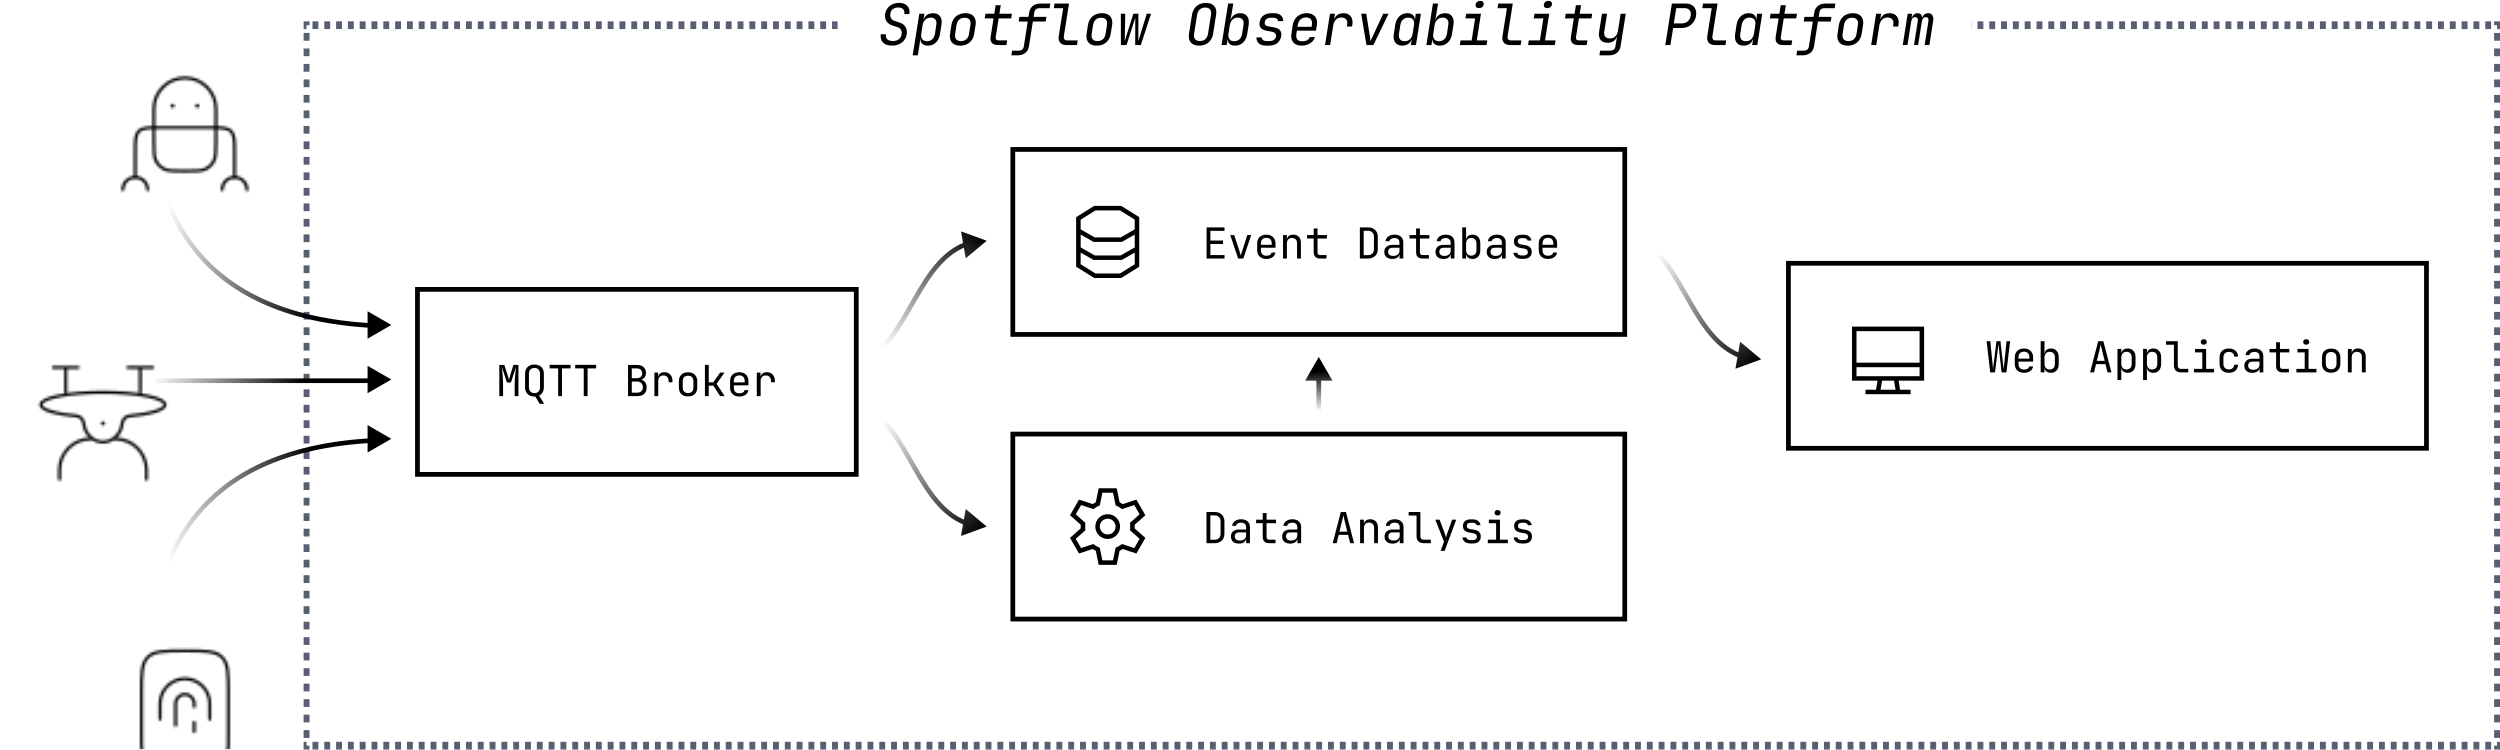 <svg width="1054" height="316" viewBox="0 0 1054 316" fill="none" xmlns="http://www.w3.org/2000/svg">
<path d="M210.507 167V153.86H212.631L213.999 158.108C214.131 158.492 214.251 158.876 214.359 159.26C214.467 159.632 214.545 159.92 214.593 160.124C214.653 159.92 214.731 159.632 214.827 159.26C214.923 158.876 215.031 158.486 215.151 158.09L216.447 153.86H218.571V167H216.987V162.23C216.987 161.702 217.005 161.102 217.041 160.43C217.077 159.758 217.125 159.074 217.185 158.378C217.245 157.67 217.305 156.998 217.365 156.362C217.437 155.714 217.497 155.15 217.545 154.67L215.421 161.24H213.711L211.569 154.67C211.629 155.138 211.689 155.684 211.749 156.308C211.809 156.92 211.863 157.574 211.911 158.27C211.959 158.954 212.001 159.638 212.037 160.322C212.073 161.006 212.091 161.642 212.091 162.23V167H210.507ZM227.528 170.24L225.602 167.054L225.782 167.162C225.734 167.162 225.668 167.162 225.584 167.162C225.512 167.174 225.428 167.18 225.332 167.18C224.528 167.18 223.826 167.024 223.226 166.712C222.638 166.388 222.182 165.938 221.858 165.362C221.534 164.774 221.372 164.09 221.372 163.31V157.55C221.372 156.758 221.534 156.074 221.858 155.498C222.182 154.922 222.638 154.478 223.226 154.166C223.826 153.842 224.528 153.68 225.332 153.68C226.148 153.68 226.85 153.842 227.438 154.166C228.026 154.478 228.482 154.922 228.806 155.498C229.13 156.074 229.292 156.758 229.292 157.55V163.31C229.292 164.114 229.118 164.816 228.77 165.416C228.422 166.016 227.93 166.466 227.294 166.766L229.4 170.24H227.528ZM225.332 165.74C226.04 165.74 226.604 165.518 227.024 165.074C227.456 164.63 227.672 164.042 227.672 163.31V157.55C227.672 156.806 227.456 156.218 227.024 155.786C226.604 155.342 226.04 155.12 225.332 155.12C224.624 155.12 224.054 155.342 223.622 155.786C223.202 156.218 222.992 156.806 222.992 157.55V163.31C222.992 164.042 223.202 164.63 223.622 165.074C224.054 165.518 224.624 165.74 225.332 165.74ZM235.315 167V155.318H231.715V153.842H240.535V155.318H236.935V167H235.315ZM246.108 167V155.318H242.508V153.842H251.328V155.318H247.728V167H246.108ZM264.778 167V153.86H268.504C269.704 153.86 270.64 154.16 271.312 154.76C271.996 155.36 272.338 156.194 272.338 157.262C272.338 157.862 272.212 158.384 271.96 158.828C271.708 159.272 271.348 159.614 270.88 159.854C270.424 160.094 269.872 160.208 269.224 160.196V159.926C269.92 159.914 270.52 160.046 271.024 160.322C271.54 160.598 271.936 160.994 272.212 161.51C272.5 162.026 272.644 162.638 272.644 163.346C272.644 164.09 272.488 164.738 272.176 165.29C271.864 165.842 271.42 166.268 270.844 166.568C270.268 166.856 269.578 167 268.774 167H264.778ZM266.362 165.542H268.594C269.35 165.542 269.944 165.344 270.376 164.948C270.82 164.54 271.042 163.988 271.042 163.292C271.042 162.572 270.82 161.99 270.376 161.546C269.944 161.09 269.35 160.862 268.594 160.862H266.362V165.542ZM266.362 159.458H268.486C269.182 159.458 269.728 159.272 270.124 158.9C270.532 158.528 270.736 158.024 270.736 157.388C270.736 156.752 270.538 156.248 270.142 155.876C269.746 155.504 269.2 155.318 268.504 155.318H266.362V159.458ZM275.894 167V157.1H277.478V158.99H277.856L277.334 160.16C277.334 159.092 277.562 158.288 278.018 157.748C278.486 157.196 279.176 156.92 280.088 156.92C281.132 156.92 281.96 157.25 282.572 157.91C283.196 158.558 283.508 159.44 283.508 160.556V161.15H281.888V160.7C281.888 159.92 281.696 159.326 281.312 158.918C280.94 158.498 280.406 158.288 279.71 158.288C279.026 158.288 278.486 158.498 278.09 158.918C277.706 159.338 277.514 159.932 277.514 160.7V167H275.894ZM290.089 167.144C289.297 167.144 288.613 166.994 288.037 166.694C287.461 166.394 287.011 165.962 286.687 165.398C286.375 164.822 286.219 164.144 286.219 163.364V160.736C286.219 159.944 286.375 159.266 286.687 158.702C287.011 158.138 287.461 157.706 288.037 157.406C288.613 157.106 289.297 156.956 290.089 156.956C290.881 156.956 291.565 157.106 292.141 157.406C292.717 157.706 293.161 158.138 293.473 158.702C293.797 159.266 293.959 159.938 293.959 160.718V163.364C293.959 164.144 293.797 164.822 293.473 165.398C293.161 165.962 292.717 166.394 292.141 166.694C291.565 166.994 290.881 167.144 290.089 167.144ZM290.089 165.704C290.797 165.704 291.349 165.506 291.745 165.11C292.141 164.714 292.339 164.132 292.339 163.364V160.736C292.339 159.968 292.141 159.386 291.745 158.99C291.349 158.594 290.797 158.396 290.089 158.396C289.393 158.396 288.841 158.594 288.433 158.99C288.037 159.386 287.839 159.968 287.839 160.736V163.364C287.839 164.132 288.037 164.714 288.433 165.11C288.841 165.506 289.393 165.704 290.089 165.704ZM297.192 167V153.86H298.812V161.186H300.72L303.6 157.1H305.454L302.124 161.816L305.508 167H303.618L300.738 162.59H298.812V167H297.192ZM311.675 167.18C310.895 167.18 310.211 167.024 309.623 166.712C309.047 166.4 308.597 165.962 308.273 165.398C307.961 164.822 307.805 164.156 307.805 163.4V160.7C307.805 159.932 307.961 159.266 308.273 158.702C308.597 158.138 309.047 157.7 309.623 157.388C310.211 157.076 310.895 156.92 311.675 156.92C312.455 156.92 313.133 157.076 313.709 157.388C314.297 157.7 314.747 158.138 315.059 158.702C315.383 159.266 315.545 159.932 315.545 160.7V162.446H309.389V163.4C309.389 164.18 309.587 164.78 309.983 165.2C310.379 165.608 310.943 165.812 311.675 165.812C312.299 165.812 312.803 165.704 313.187 165.488C313.571 165.26 313.805 164.924 313.889 164.48H315.509C315.401 165.308 314.993 165.968 314.285 166.46C313.589 166.94 312.719 167.18 311.675 167.18ZM313.961 161.366V160.7C313.961 159.92 313.763 159.32 313.367 158.9C312.983 158.48 312.419 158.27 311.675 158.27C310.943 158.27 310.379 158.48 309.983 158.9C309.587 159.32 309.389 159.92 309.389 160.7V161.222H314.087L313.961 161.366ZM319.066 167V157.1H320.65V158.99H321.028L320.506 160.16C320.506 159.092 320.734 158.288 321.19 157.748C321.658 157.196 322.348 156.92 323.26 156.92C324.304 156.92 325.132 157.25 325.744 157.91C326.368 158.558 326.68 159.44 326.68 160.556V161.15H325.06V160.7C325.06 159.92 324.868 159.326 324.484 158.918C324.112 158.498 323.578 158.288 322.882 158.288C322.198 158.288 321.658 158.498 321.262 158.918C320.878 159.338 320.686 159.932 320.686 160.7V167H319.066Z" fill="black"/>
<rect x="176" y="122" width="185" height="78" stroke="black" stroke-width="2"/>
<path d="M508.698 109V95.86H516.258V97.336H510.3V101.404H515.628V102.862H510.3V107.524H516.258V109H508.698ZM521.993 109L518.681 99.1H520.337L522.533 105.76C522.665 106.156 522.785 106.54 522.893 106.912C523.001 107.272 523.079 107.554 523.127 107.758C523.187 107.554 523.271 107.272 523.379 106.912C523.487 106.54 523.601 106.156 523.721 105.76L525.863 99.1H527.501L524.189 109H521.993ZM533.884 109.18C533.104 109.18 532.42 109.024 531.832 108.712C531.256 108.4 530.806 107.962 530.482 107.398C530.17 106.822 530.014 106.156 530.014 105.4V102.7C530.014 101.932 530.17 101.266 530.482 100.702C530.806 100.138 531.256 99.7 531.832 99.388C532.42 99.076 533.104 98.92 533.884 98.92C534.664 98.92 535.342 99.076 535.918 99.388C536.506 99.7 536.956 100.138 537.268 100.702C537.592 101.266 537.754 101.932 537.754 102.7V104.446H531.598V105.4C531.598 106.18 531.796 106.78 532.192 107.2C532.588 107.608 533.152 107.812 533.884 107.812C534.508 107.812 535.012 107.704 535.396 107.488C535.78 107.26 536.014 106.924 536.098 106.48H537.718C537.61 107.308 537.202 107.968 536.494 108.46C535.798 108.94 534.928 109.18 533.884 109.18ZM536.17 103.366V102.7C536.17 101.92 535.972 101.32 535.576 100.9C535.192 100.48 534.628 100.27 533.884 100.27C533.152 100.27 532.588 100.48 532.192 100.9C531.796 101.32 531.598 101.92 531.598 102.7V103.222H536.296L536.17 103.366ZM540.933 109V99.1H542.553V100.99H542.895L542.553 101.368C542.553 100.588 542.787 99.988 543.255 99.568C543.723 99.136 544.371 98.92 545.199 98.92C546.195 98.92 546.987 99.226 547.575 99.838C548.163 100.45 548.457 101.284 548.457 102.34V109H546.837V102.52C546.837 101.812 546.645 101.272 546.261 100.9C545.889 100.516 545.379 100.324 544.731 100.324C544.059 100.324 543.525 100.528 543.129 100.936C542.745 101.344 542.553 101.932 542.553 102.7V109H540.933ZM556.55 109C555.698 109 555.032 108.772 554.552 108.316C554.084 107.86 553.85 107.218 553.85 106.39V100.576H551.06V99.1H553.85V96.31H555.47V99.1H559.43V100.576H555.47V106.39C555.47 107.146 555.83 107.524 556.55 107.524H559.25V109H556.55ZM573.312 109V95.86H576.714C577.566 95.86 578.298 96.022 578.91 96.346C579.534 96.67 580.014 97.126 580.35 97.714C580.698 98.302 580.872 98.998 580.872 99.802V105.04C580.872 105.844 580.698 106.546 580.35 107.146C580.014 107.734 579.534 108.19 578.91 108.514C578.298 108.838 577.566 109 576.714 109H573.312ZM574.932 107.56H576.714C577.506 107.56 578.124 107.338 578.568 106.894C579.024 106.45 579.252 105.832 579.252 105.04V99.802C579.252 99.022 579.024 98.41 578.568 97.966C578.124 97.522 577.506 97.3 576.714 97.3H574.932V107.56ZM586.985 109.18C585.941 109.18 585.119 108.916 584.519 108.388C583.919 107.848 583.619 107.122 583.619 106.21C583.619 105.286 583.919 104.56 584.519 104.032C585.119 103.504 585.929 103.24 586.949 103.24H590.009V102.25C590.009 101.638 589.823 101.17 589.451 100.846C589.091 100.51 588.575 100.342 587.903 100.342C587.315 100.342 586.823 100.468 586.427 100.72C586.031 100.96 585.803 101.29 585.743 101.71H584.123C584.231 100.858 584.633 100.18 585.329 99.676C586.025 99.172 586.895 98.92 587.939 98.92C589.079 98.92 589.979 99.214 590.639 99.802C591.299 100.39 591.629 101.188 591.629 102.196V109H590.045V107.11H589.775L590.045 106.84C590.045 107.56 589.763 108.13 589.199 108.55C588.647 108.97 587.909 109.18 586.985 109.18ZM587.381 107.902C588.149 107.902 588.779 107.71 589.271 107.326C589.763 106.942 590.009 106.45 590.009 105.85V104.446H586.985C586.445 104.446 586.019 104.596 585.707 104.896C585.395 105.196 585.239 105.604 585.239 106.12C585.239 106.672 585.425 107.11 585.797 107.434C586.181 107.746 586.709 107.902 587.381 107.902ZM599.722 109C598.87 109 598.204 108.772 597.724 108.316C597.256 107.86 597.022 107.218 597.022 106.39V100.576H594.232V99.1H597.022V96.31H598.642V99.1H602.602V100.576H598.642V106.39C598.642 107.146 599.002 107.524 599.722 107.524H602.422V109H599.722ZM608.571 109.18C607.527 109.18 606.705 108.916 606.105 108.388C605.505 107.848 605.205 107.122 605.205 106.21C605.205 105.286 605.505 104.56 606.105 104.032C606.705 103.504 607.515 103.24 608.535 103.24H611.595V102.25C611.595 101.638 611.409 101.17 611.037 100.846C610.677 100.51 610.161 100.342 609.489 100.342C608.901 100.342 608.409 100.468 608.013 100.72C607.617 100.96 607.389 101.29 607.329 101.71H605.709C605.817 100.858 606.219 100.18 606.915 99.676C607.611 99.172 608.481 98.92 609.525 98.92C610.665 98.92 611.565 99.214 612.225 99.802C612.885 100.39 613.215 101.188 613.215 102.196V109H611.631V107.11H611.361L611.631 106.84C611.631 107.56 611.349 108.13 610.785 108.55C610.233 108.97 609.495 109.18 608.571 109.18ZM608.967 107.902C609.735 107.902 610.365 107.71 610.857 107.326C611.349 106.942 611.595 106.45 611.595 105.85V104.446H608.571C608.031 104.446 607.605 104.596 607.293 104.896C606.981 105.196 606.825 105.604 606.825 106.12C606.825 106.672 607.011 107.11 607.383 107.434C607.767 107.746 608.295 107.902 608.967 107.902ZM620.804 109.18C619.988 109.18 619.334 108.964 618.842 108.532C618.35 108.088 618.104 107.488 618.104 106.732L618.428 107.11H618.104V109H616.484V95.86H618.104V98.74L618.068 100.99H618.428L618.104 101.368C618.104 100.624 618.35 100.03 618.842 99.586C619.346 99.142 620 98.92 620.804 98.92C621.8 98.92 622.598 99.25 623.198 99.91C623.798 100.57 624.098 101.47 624.098 102.61V105.508C624.098 106.636 623.798 107.53 623.198 108.19C622.598 108.85 621.8 109.18 620.804 109.18ZM620.264 107.776C620.948 107.776 621.488 107.572 621.884 107.164C622.28 106.756 622.478 106.168 622.478 105.4V102.7C622.478 101.932 622.28 101.344 621.884 100.936C621.488 100.528 620.948 100.324 620.264 100.324C619.604 100.324 619.076 100.534 618.68 100.954C618.296 101.374 618.104 101.956 618.104 102.7V105.4C618.104 106.144 618.296 106.726 618.68 107.146C619.076 107.566 619.604 107.776 620.264 107.776ZM630.157 109.18C629.113 109.18 628.291 108.916 627.691 108.388C627.091 107.848 626.791 107.122 626.791 106.21C626.791 105.286 627.091 104.56 627.691 104.032C628.291 103.504 629.101 103.24 630.121 103.24H633.181V102.25C633.181 101.638 632.995 101.17 632.623 100.846C632.263 100.51 631.747 100.342 631.075 100.342C630.487 100.342 629.995 100.468 629.599 100.72C629.203 100.96 628.975 101.29 628.915 101.71H627.295C627.403 100.858 627.805 100.18 628.501 99.676C629.197 99.172 630.067 98.92 631.111 98.92C632.251 98.92 633.151 99.214 633.811 99.802C634.471 100.39 634.801 101.188 634.801 102.196V109H633.217V107.11H632.947L633.217 106.84C633.217 107.56 632.935 108.13 632.371 108.55C631.819 108.97 631.081 109.18 630.157 109.18ZM630.553 107.902C631.321 107.902 631.951 107.71 632.443 107.326C632.935 106.942 633.181 106.45 633.181 105.85V104.446H630.157C629.617 104.446 629.191 104.596 628.879 104.896C628.567 105.196 628.411 105.604 628.411 106.12C628.411 106.672 628.597 107.11 628.969 107.434C629.353 107.746 629.881 107.902 630.553 107.902ZM641.508 109.144C640.836 109.144 640.248 109.042 639.744 108.838C639.252 108.622 638.856 108.322 638.556 107.938C638.268 107.554 638.094 107.098 638.034 106.57H639.654C639.726 106.918 639.918 107.194 640.23 107.398C640.554 107.602 640.98 107.704 641.508 107.704H642.264C642.9 107.704 643.374 107.578 643.686 107.326C643.998 107.062 644.154 106.714 644.154 106.282C644.154 105.862 644.01 105.532 643.722 105.292C643.446 105.04 643.032 104.872 642.48 104.788L641.148 104.572C640.176 104.404 639.45 104.104 638.97 103.672C638.502 103.228 638.268 102.586 638.268 101.746C638.268 100.858 638.55 100.174 639.114 99.694C639.678 99.202 640.524 98.956 641.652 98.956H642.336C643.284 98.956 644.046 99.178 644.622 99.622C645.198 100.066 645.546 100.666 645.666 101.422H644.046C643.974 101.11 643.794 100.864 643.506 100.684C643.218 100.492 642.828 100.396 642.336 100.396H641.652C641.04 100.396 640.59 100.51 640.302 100.738C640.026 100.966 639.888 101.308 639.888 101.764C639.888 102.172 640.008 102.472 640.248 102.664C640.488 102.856 640.866 102.994 641.382 103.078L642.714 103.294C643.782 103.462 644.556 103.774 645.036 104.23C645.528 104.686 645.774 105.346 645.774 106.21C645.774 107.122 645.48 107.842 644.892 108.37C644.316 108.886 643.44 109.144 642.264 109.144H641.508ZM652.607 109.18C651.827 109.18 651.143 109.024 650.555 108.712C649.979 108.4 649.529 107.962 649.205 107.398C648.893 106.822 648.737 106.156 648.737 105.4V102.7C648.737 101.932 648.893 101.266 649.205 100.702C649.529 100.138 649.979 99.7 650.555 99.388C651.143 99.076 651.827 98.92 652.607 98.92C653.387 98.92 654.065 99.076 654.641 99.388C655.229 99.7 655.679 100.138 655.991 100.702C656.315 101.266 656.477 101.932 656.477 102.7V104.446H650.321V105.4C650.321 106.18 650.519 106.78 650.915 107.2C651.311 107.608 651.875 107.812 652.607 107.812C653.231 107.812 653.735 107.704 654.119 107.488C654.503 107.26 654.737 106.924 654.821 106.48H656.441C656.333 107.308 655.925 107.968 655.217 108.46C654.521 108.94 653.651 109.18 652.607 109.18ZM654.893 103.366V102.7C654.893 101.92 654.695 101.32 654.299 100.9C653.915 100.48 653.351 100.27 652.607 100.27C651.875 100.27 651.311 100.48 650.915 100.9C650.519 101.32 650.321 101.92 650.321 102.7V103.222H655.019L654.893 103.366Z" fill="black"/>
<rect x="427" y="63" width="258" height="78" stroke="black" stroke-width="2"/>
<path d="M455.601 98.889L460.832 101.875L461.052 102H472.956L473.176 101.875L478.407 98.889V104.298L472.458 107.7H461.562L455.613 104.298V98.889H455.601ZM455.601 96.698V92.601L461.847 88.7H472.155L478.401 92.601V96.698L472.452 100.1H461.556L455.607 96.698H455.601ZM455.601 111.399V106.489L460.832 109.475L461.052 109.6H472.956L473.176 109.475L478.407 106.489V111.399L472.161 115.3H461.853L455.607 111.399H455.601ZM461.301 86.8L453.701 91.55V112.45L461.301 117.2H472.701L480.301 112.45V91.55L472.701 86.8H461.301Z" fill="black"/>
<path d="M508.656 229V215.86H512.058C512.91 215.86 513.642 216.022 514.254 216.346C514.878 216.67 515.358 217.126 515.694 217.714C516.042 218.302 516.216 218.998 516.216 219.802V225.04C516.216 225.844 516.042 226.546 515.694 227.146C515.358 227.734 514.878 228.19 514.254 228.514C513.642 228.838 512.91 229 512.058 229H508.656ZM510.276 227.56H512.058C512.85 227.56 513.468 227.338 513.912 226.894C514.368 226.45 514.596 225.832 514.596 225.04V219.802C514.596 219.022 514.368 218.41 513.912 217.966C513.468 217.522 512.85 217.3 512.058 217.3H510.276V227.56ZM522.329 229.18C521.285 229.18 520.463 228.916 519.863 228.388C519.263 227.848 518.963 227.122 518.963 226.21C518.963 225.286 519.263 224.56 519.863 224.032C520.463 223.504 521.273 223.24 522.293 223.24H525.353V222.25C525.353 221.638 525.167 221.17 524.795 220.846C524.435 220.51 523.919 220.342 523.247 220.342C522.659 220.342 522.167 220.468 521.771 220.72C521.375 220.96 521.147 221.29 521.087 221.71H519.467C519.575 220.858 519.977 220.18 520.673 219.676C521.369 219.172 522.239 218.92 523.283 218.92C524.423 218.92 525.323 219.214 525.983 219.802C526.643 220.39 526.973 221.188 526.973 222.196V229H525.389V227.11H525.119L525.389 226.84C525.389 227.56 525.107 228.13 524.543 228.55C523.991 228.97 523.253 229.18 522.329 229.18ZM522.725 227.902C523.493 227.902 524.123 227.71 524.615 227.326C525.107 226.942 525.353 226.45 525.353 225.85V224.446H522.329C521.789 224.446 521.363 224.596 521.051 224.896C520.739 225.196 520.583 225.604 520.583 226.12C520.583 226.672 520.769 227.11 521.141 227.434C521.525 227.746 522.053 227.902 522.725 227.902ZM535.066 229C534.214 229 533.548 228.772 533.068 228.316C532.6 227.86 532.366 227.218 532.366 226.39V220.576H529.576V219.1H532.366V216.31H533.986V219.1H537.946V220.576H533.986V226.39C533.986 227.146 534.346 227.524 535.066 227.524H537.766V229H535.066ZM543.915 229.18C542.871 229.18 542.049 228.916 541.449 228.388C540.849 227.848 540.549 227.122 540.549 226.21C540.549 225.286 540.849 224.56 541.449 224.032C542.049 223.504 542.859 223.24 543.879 223.24H546.939V222.25C546.939 221.638 546.753 221.17 546.381 220.846C546.021 220.51 545.505 220.342 544.833 220.342C544.245 220.342 543.753 220.468 543.357 220.72C542.961 220.96 542.733 221.29 542.673 221.71H541.053C541.161 220.858 541.563 220.18 542.259 219.676C542.955 219.172 543.825 218.92 544.869 218.92C546.009 218.92 546.909 219.214 547.569 219.802C548.229 220.39 548.559 221.188 548.559 222.196V229H546.975V227.11H546.705L546.975 226.84C546.975 227.56 546.693 228.13 546.129 228.55C545.577 228.97 544.839 229.18 543.915 229.18ZM544.311 227.902C545.079 227.902 545.709 227.71 546.201 227.326C546.693 226.942 546.939 226.45 546.939 225.85V224.446H543.915C543.375 224.446 542.949 224.596 542.637 224.896C542.325 225.196 542.169 225.604 542.169 226.12C542.169 226.672 542.355 227.11 542.727 227.434C543.111 227.746 543.639 227.902 544.311 227.902ZM561.865 229L565.285 215.86H567.463L570.865 229H569.227L568.363 225.508H564.385L563.521 229H561.865ZM564.709 224.14H568.021L567.013 220.09C566.821 219.322 566.671 218.68 566.563 218.164C566.455 217.648 566.389 217.312 566.365 217.156C566.341 217.312 566.275 217.648 566.167 218.164C566.059 218.68 565.909 219.316 565.717 220.072L564.709 224.14ZM573.414 229V219.1H575.034V220.99H575.376L575.034 221.368C575.034 220.588 575.268 219.988 575.736 219.568C576.204 219.136 576.852 218.92 577.68 218.92C578.676 218.92 579.468 219.226 580.056 219.838C580.644 220.45 580.938 221.284 580.938 222.34V229H579.318V222.52C579.318 221.812 579.126 221.272 578.742 220.9C578.37 220.516 577.86 220.324 577.212 220.324C576.54 220.324 576.006 220.528 575.61 220.936C575.226 221.344 575.034 221.932 575.034 222.7V229H573.414ZM587.087 229.18C586.043 229.18 585.221 228.916 584.621 228.388C584.021 227.848 583.721 227.122 583.721 226.21C583.721 225.286 584.021 224.56 584.621 224.032C585.221 223.504 586.031 223.24 587.051 223.24H590.111V222.25C590.111 221.638 589.925 221.17 589.553 220.846C589.193 220.51 588.677 220.342 588.005 220.342C587.417 220.342 586.925 220.468 586.529 220.72C586.133 220.96 585.905 221.29 585.845 221.71H584.225C584.333 220.858 584.735 220.18 585.431 219.676C586.127 219.172 586.997 218.92 588.041 218.92C589.181 218.92 590.081 219.214 590.741 219.802C591.401 220.39 591.731 221.188 591.731 222.196V229H590.147V227.11H589.877L590.147 226.84C590.147 227.56 589.865 228.13 589.301 228.55C588.749 228.97 588.011 229.18 587.087 229.18ZM587.483 227.902C588.251 227.902 588.881 227.71 589.373 227.326C589.865 226.942 590.111 226.45 590.111 225.85V224.446H587.087C586.547 224.446 586.121 224.596 585.809 224.896C585.497 225.196 585.341 225.604 585.341 226.12C585.341 226.672 585.527 227.11 585.899 227.434C586.283 227.746 586.811 227.902 587.483 227.902ZM600.094 229C599.518 229 599.014 228.886 598.582 228.658C598.15 228.43 597.814 228.106 597.574 227.686C597.334 227.266 597.214 226.774 597.214 226.21V217.336H593.884V215.86H598.834V226.21C598.834 226.618 598.948 226.942 599.176 227.182C599.404 227.41 599.71 227.524 600.094 227.524H603.244V229H600.094ZM607.341 232.24L608.799 228.388L605.127 219.1H606.927L609.231 225.22C609.315 225.424 609.393 225.67 609.465 225.958C609.537 226.234 609.597 226.468 609.645 226.66C609.693 226.468 609.753 226.234 609.825 225.958C609.897 225.67 609.969 225.424 610.041 225.22L612.201 219.1H613.947L609.069 232.24H607.341ZM620.024 229.144C619.352 229.144 618.764 229.042 618.26 228.838C617.768 228.622 617.372 228.322 617.072 227.938C616.784 227.554 616.61 227.098 616.55 226.57H618.17C618.242 226.918 618.434 227.194 618.746 227.398C619.07 227.602 619.496 227.704 620.024 227.704H620.78C621.416 227.704 621.89 227.578 622.202 227.326C622.514 227.062 622.67 226.714 622.67 226.282C622.67 225.862 622.526 225.532 622.238 225.292C621.962 225.04 621.548 224.872 620.996 224.788L619.664 224.572C618.692 224.404 617.966 224.104 617.486 223.672C617.018 223.228 616.784 222.586 616.784 221.746C616.784 220.858 617.066 220.174 617.63 219.694C618.194 219.202 619.04 218.956 620.168 218.956H620.852C621.8 218.956 622.562 219.178 623.138 219.622C623.714 220.066 624.062 220.666 624.182 221.422H622.562C622.49 221.11 622.31 220.864 622.022 220.684C621.734 220.492 621.344 220.396 620.852 220.396H620.168C619.556 220.396 619.106 220.51 618.818 220.738C618.542 220.966 618.404 221.308 618.404 221.764C618.404 222.172 618.524 222.472 618.764 222.664C619.004 222.856 619.382 222.994 619.898 223.078L621.23 223.294C622.298 223.462 623.072 223.774 623.552 224.23C624.044 224.686 624.29 225.346 624.29 226.21C624.29 227.122 623.996 227.842 623.408 228.37C622.832 228.886 621.956 229.144 620.78 229.144H620.024ZM627.253 229V227.524H630.763V220.576H627.703V219.1H632.383V227.524H635.713V229H627.253ZM631.393 217.318C630.997 217.318 630.685 217.216 630.457 217.012C630.229 216.808 630.115 216.532 630.115 216.184C630.115 215.824 630.229 215.542 630.457 215.338C630.685 215.122 630.997 215.014 631.393 215.014C631.789 215.014 632.101 215.122 632.329 215.338C632.557 215.542 632.671 215.824 632.671 216.184C632.671 216.532 632.557 216.808 632.329 217.012C632.101 217.216 631.789 217.318 631.393 217.318ZM641.61 229.144C640.938 229.144 640.35 229.042 639.846 228.838C639.354 228.622 638.958 228.322 638.658 227.938C638.37 227.554 638.196 227.098 638.136 226.57H639.756C639.828 226.918 640.02 227.194 640.332 227.398C640.656 227.602 641.082 227.704 641.61 227.704H642.366C643.002 227.704 643.476 227.578 643.788 227.326C644.1 227.062 644.256 226.714 644.256 226.282C644.256 225.862 644.112 225.532 643.824 225.292C643.548 225.04 643.134 224.872 642.582 224.788L641.25 224.572C640.278 224.404 639.552 224.104 639.072 223.672C638.604 223.228 638.37 222.586 638.37 221.746C638.37 220.858 638.652 220.174 639.216 219.694C639.78 219.202 640.626 218.956 641.754 218.956H642.438C643.386 218.956 644.148 219.178 644.724 219.622C645.3 220.066 645.648 220.666 645.768 221.422H644.148C644.076 221.11 643.896 220.864 643.608 220.684C643.32 220.492 642.93 220.396 642.438 220.396H641.754C641.142 220.396 640.692 220.51 640.404 220.738C640.128 220.966 639.99 221.308 639.99 221.764C639.99 222.172 640.11 222.472 640.35 222.664C640.59 222.856 640.968 222.994 641.484 223.078L642.816 223.294C643.884 223.462 644.658 223.774 645.138 224.23C645.63 224.686 645.876 225.346 645.876 226.21C645.876 227.122 645.582 227.842 644.994 228.37C644.418 228.886 643.542 229.144 642.366 229.144H641.61Z" fill="black"/>
<rect x="427" y="183" width="258" height="78" stroke="black" stroke-width="2"/>
<path d="M470.806 205.85L472.023 211.758C472.486 211.983 472.938 212.245 473.365 212.536L479.095 210.636L482.895 217.22L478.382 221.228C478.418 221.739 478.418 222.267 478.382 222.772L482.895 226.78L479.095 233.364L473.365 231.464C472.938 231.749 472.492 232.011 472.023 232.242L470.806 238.15H463.206L461.989 232.242C461.526 232.017 461.074 231.755 460.647 231.464L454.917 233.364L451.117 226.78L455.63 222.772C455.594 222.261 455.594 221.733 455.63 221.228L451.117 217.214L454.917 210.63L460.647 212.53C461.074 212.245 461.52 211.983 461.989 211.752L463.206 205.844H470.806V205.85ZM473.965 214.341L473.08 214.637L472.308 214.115C471.952 213.877 471.578 213.658 471.192 213.468L470.355 213.058L470.165 212.144L469.262 207.75H464.762C464.037 211.259 463.675 213.028 463.669 213.058L462.832 213.468C462.446 213.658 462.072 213.872 461.716 214.115L460.944 214.637C460.914 214.626 459.204 214.062 455.802 212.927L453.54 216.822C456.218 219.203 457.571 220.403 457.589 220.421L457.53 221.347C457.5 221.774 457.5 222.214 457.53 222.641L457.589 223.567L456.894 224.185L453.54 227.166L455.79 231.067L460.047 229.653L460.932 229.357L461.704 229.879C462.06 230.117 462.434 230.336 462.82 230.526L463.657 230.936C463.663 230.966 464.025 232.729 464.75 236.244H469.25L470.153 231.85L470.343 230.936L471.18 230.526C471.566 230.336 471.94 230.122 472.296 229.879L473.068 229.357L473.953 229.653L478.21 231.067L480.46 227.166L477.106 224.185L476.411 223.567L476.47 222.641C476.5 222.214 476.5 221.774 476.47 221.347L476.411 220.421L477.106 219.803L480.46 216.822L478.21 212.922L473.953 214.335L473.965 214.341ZM463.681 222C463.681 223.835 465.165 225.325 467.006 225.325C468.841 225.325 470.325 223.835 470.325 222C470.325 220.165 468.841 218.681 467.006 218.681C465.165 218.681 463.681 220.165 463.681 222ZM467 227.225C464.114 227.225 461.775 224.886 461.781 222C461.781 219.108 464.12 216.775 467.006 216.775C469.892 216.775 472.231 219.114 472.231 222.006C472.225 224.892 469.886 227.225 467 227.225Z" fill="black"/>
<path d="M839.067 157L837.555 143.86H839.103L840.093 153.58C840.117 153.844 840.141 154.12 840.165 154.408C840.189 154.684 840.207 154.948 840.219 155.2C840.243 155.452 840.255 155.662 840.255 155.83C840.279 155.662 840.297 155.452 840.309 155.2C840.333 154.948 840.357 154.684 840.381 154.408C840.417 154.12 840.453 153.844 840.489 153.58L841.713 143.86H843.387L844.503 153.58C844.539 153.844 844.569 154.12 844.593 154.408C844.629 154.684 844.659 154.948 844.683 155.2C844.719 155.452 844.743 155.662 844.755 155.83C844.767 155.662 844.779 155.452 844.791 155.2C844.815 154.948 844.839 154.684 844.863 154.408C844.899 154.12 844.929 153.844 844.953 153.58L845.979 143.86H847.455L845.907 157H843.873L842.757 147.1C842.733 146.824 842.703 146.554 842.667 146.29C842.643 146.026 842.619 145.78 842.595 145.552C842.571 145.324 842.553 145.138 842.541 144.994C842.529 145.138 842.505 145.324 842.469 145.552C842.445 145.78 842.421 146.026 842.397 146.29C842.373 146.554 842.343 146.824 842.307 147.1L841.101 157H839.067ZM853.298 157.18C852.518 157.18 851.834 157.024 851.246 156.712C850.67 156.4 850.22 155.962 849.896 155.398C849.584 154.822 849.428 154.156 849.428 153.4V150.7C849.428 149.932 849.584 149.266 849.896 148.702C850.22 148.138 850.67 147.7 851.246 147.388C851.834 147.076 852.518 146.92 853.298 146.92C854.078 146.92 854.756 147.076 855.332 147.388C855.92 147.7 856.37 148.138 856.682 148.702C857.006 149.266 857.168 149.932 857.168 150.7V152.446H851.012V153.4C851.012 154.18 851.21 154.78 851.606 155.2C852.002 155.608 852.566 155.812 853.298 155.812C853.922 155.812 854.426 155.704 854.81 155.488C855.194 155.26 855.428 154.924 855.512 154.48H857.132C857.024 155.308 856.616 155.968 855.908 156.46C855.212 156.94 854.342 157.18 853.298 157.18ZM855.584 151.366V150.7C855.584 149.92 855.386 149.32 854.99 148.9C854.606 148.48 854.042 148.27 853.298 148.27C852.566 148.27 852.002 148.48 851.606 148.9C851.21 149.32 851.012 149.92 851.012 150.7V151.222H855.71L855.584 151.366ZM864.667 157.18C863.851 157.18 863.197 156.964 862.705 156.532C862.213 156.088 861.967 155.488 861.967 154.732L862.291 155.11H861.967V157H860.347V143.86H861.967V146.74L861.931 148.99H862.291L861.967 149.368C861.967 148.624 862.213 148.03 862.705 147.586C863.209 147.142 863.863 146.92 864.667 146.92C865.663 146.92 866.461 147.25 867.061 147.91C867.661 148.57 867.961 149.47 867.961 150.61V153.508C867.961 154.636 867.661 155.53 867.061 156.19C866.461 156.85 865.663 157.18 864.667 157.18ZM864.127 155.776C864.811 155.776 865.351 155.572 865.747 155.164C866.143 154.756 866.341 154.168 866.341 153.4V150.7C866.341 149.932 866.143 149.344 865.747 148.936C865.351 148.528 864.811 148.324 864.127 148.324C863.467 148.324 862.939 148.534 862.543 148.954C862.159 149.374 861.967 149.956 861.967 150.7V153.4C861.967 154.144 862.159 154.726 862.543 155.146C862.939 155.566 863.467 155.776 864.127 155.776ZM881.177 157L884.597 143.86H886.775L890.177 157H888.539L887.675 153.508H883.697L882.833 157H881.177ZM884.021 152.14H887.333L886.325 148.09C886.133 147.322 885.983 146.68 885.875 146.164C885.767 145.648 885.701 145.312 885.677 145.156C885.653 145.312 885.587 145.648 885.479 146.164C885.371 146.68 885.221 147.316 885.029 148.072L884.021 152.14ZM892.726 160.24V147.1H894.346V148.99H894.67L894.346 149.368C894.346 148.612 894.592 148.018 895.084 147.586C895.588 147.142 896.248 146.92 897.064 146.92C898.06 146.92 898.852 147.25 899.44 147.91C900.04 148.558 900.34 149.452 900.34 150.592V153.49C900.34 154.246 900.202 154.9 899.926 155.452C899.662 156.004 899.284 156.43 898.792 156.73C898.312 157.03 897.736 157.18 897.064 157.18C896.26 157.18 895.606 156.958 895.102 156.514C894.598 156.07 894.346 155.476 894.346 154.732L894.67 155.11H894.31L894.346 157.36V160.24H892.726ZM896.524 155.776C897.208 155.776 897.742 155.572 898.126 155.164C898.522 154.756 898.72 154.168 898.72 153.4V150.7C898.72 149.932 898.522 149.344 898.126 148.936C897.742 148.528 897.208 148.324 896.524 148.324C895.864 148.324 895.336 148.534 894.94 148.954C894.544 149.374 894.346 149.956 894.346 150.7V153.4C894.346 154.144 894.544 154.726 894.94 155.146C895.336 155.566 895.864 155.776 896.524 155.776ZM903.519 160.24V147.1H905.139V148.99H905.463L905.139 149.368C905.139 148.612 905.385 148.018 905.877 147.586C906.381 147.142 907.041 146.92 907.857 146.92C908.853 146.92 909.645 147.25 910.233 147.91C910.833 148.558 911.133 149.452 911.133 150.592V153.49C911.133 154.246 910.995 154.9 910.719 155.452C910.455 156.004 910.077 156.43 909.585 156.73C909.105 157.03 908.529 157.18 907.857 157.18C907.053 157.18 906.399 156.958 905.895 156.514C905.391 156.07 905.139 155.476 905.139 154.732L905.463 155.11H905.103L905.139 157.36V160.24H903.519ZM907.317 155.776C908.001 155.776 908.535 155.572 908.919 155.164C909.315 154.756 909.513 154.168 909.513 153.4V150.7C909.513 149.932 909.315 149.344 908.919 148.936C908.535 148.528 908.001 148.324 907.317 148.324C906.657 148.324 906.129 148.534 905.733 148.954C905.337 149.374 905.139 149.956 905.139 150.7V153.4C905.139 154.144 905.337 154.726 905.733 155.146C906.129 155.566 906.657 155.776 907.317 155.776ZM919.406 157C918.83 157 918.326 156.886 917.894 156.658C917.462 156.43 917.126 156.106 916.886 155.686C916.646 155.266 916.526 154.774 916.526 154.21V145.336H913.196V143.86H918.146V154.21C918.146 154.618 918.26 154.942 918.488 155.182C918.716 155.41 919.022 155.524 919.406 155.524H922.556V157H919.406ZM924.979 157V155.524H928.489V148.576H925.429V147.1H930.109V155.524H933.439V157H924.979ZM929.119 145.318C928.723 145.318 928.411 145.216 928.183 145.012C927.955 144.808 927.841 144.532 927.841 144.184C927.841 143.824 927.955 143.542 928.183 143.338C928.411 143.122 928.723 143.014 929.119 143.014C929.515 143.014 929.827 143.122 930.055 143.338C930.283 143.542 930.397 143.824 930.397 144.184C930.397 144.532 930.283 144.808 930.055 145.012C929.827 145.216 929.515 145.318 929.119 145.318ZM939.714 157.18C938.922 157.18 938.226 157.03 937.626 156.73C937.038 156.43 936.582 155.998 936.258 155.434C935.934 154.858 935.772 154.18 935.772 153.4V150.7C935.772 149.908 935.934 149.23 936.258 148.666C936.582 148.102 937.038 147.67 937.626 147.37C938.226 147.07 938.922 146.92 939.714 146.92C940.854 146.92 941.772 147.226 942.468 147.838C943.164 148.45 943.53 149.284 943.566 150.34H941.946C941.91 149.704 941.694 149.218 941.298 148.882C940.914 148.534 940.386 148.36 939.714 148.36C939.006 148.36 938.442 148.564 938.022 148.972C937.602 149.368 937.392 149.938 937.392 150.682V153.4C937.392 154.144 937.602 154.72 938.022 155.128C938.442 155.536 939.006 155.74 939.714 155.74C940.386 155.74 940.914 155.566 941.298 155.218C941.694 154.87 941.91 154.384 941.946 153.76H943.566C943.53 154.816 943.164 155.65 942.468 156.262C941.772 156.874 940.854 157.18 939.714 157.18ZM949.571 157.18C948.527 157.18 947.705 156.916 947.105 156.388C946.505 155.848 946.205 155.122 946.205 154.21C946.205 153.286 946.505 152.56 947.105 152.032C947.705 151.504 948.515 151.24 949.535 151.24H952.595V150.25C952.595 149.638 952.409 149.17 952.037 148.846C951.677 148.51 951.161 148.342 950.489 148.342C949.901 148.342 949.409 148.468 949.013 148.72C948.617 148.96 948.389 149.29 948.329 149.71H946.709C946.817 148.858 947.219 148.18 947.915 147.676C948.611 147.172 949.481 146.92 950.525 146.92C951.665 146.92 952.565 147.214 953.225 147.802C953.885 148.39 954.215 149.188 954.215 150.196V157H952.631V155.11H952.361L952.631 154.84C952.631 155.56 952.349 156.13 951.785 156.55C951.233 156.97 950.495 157.18 949.571 157.18ZM949.967 155.902C950.735 155.902 951.365 155.71 951.857 155.326C952.349 154.942 952.595 154.45 952.595 153.85V152.446H949.571C949.031 152.446 948.605 152.596 948.293 152.896C947.981 153.196 947.825 153.604 947.825 154.12C947.825 154.672 948.011 155.11 948.383 155.434C948.767 155.746 949.295 155.902 949.967 155.902ZM962.308 157C961.456 157 960.79 156.772 960.31 156.316C959.842 155.86 959.608 155.218 959.608 154.39V148.576H956.818V147.1H959.608V144.31H961.228V147.1H965.188V148.576H961.228V154.39C961.228 155.146 961.588 155.524 962.308 155.524H965.008V157H962.308ZM968.151 157V155.524H971.661V148.576H968.601V147.1H973.281V155.524H976.611V157H968.151ZM972.291 145.318C971.895 145.318 971.583 145.216 971.355 145.012C971.127 144.808 971.013 144.532 971.013 144.184C971.013 143.824 971.127 143.542 971.355 143.338C971.583 143.122 971.895 143.014 972.291 143.014C972.687 143.014 972.999 143.122 973.227 143.338C973.455 143.542 973.569 143.824 973.569 144.184C973.569 144.532 973.455 144.808 973.227 145.012C972.999 145.216 972.687 145.318 972.291 145.318ZM982.814 157.144C982.022 157.144 981.338 156.994 980.762 156.694C980.186 156.394 979.736 155.962 979.412 155.398C979.1 154.822 978.944 154.144 978.944 153.364V150.736C978.944 149.944 979.1 149.266 979.412 148.702C979.736 148.138 980.186 147.706 980.762 147.406C981.338 147.106 982.022 146.956 982.814 146.956C983.606 146.956 984.29 147.106 984.866 147.406C985.442 147.706 985.886 148.138 986.198 148.702C986.522 149.266 986.684 149.938 986.684 150.718V153.364C986.684 154.144 986.522 154.822 986.198 155.398C985.886 155.962 985.442 156.394 984.866 156.694C984.29 156.994 983.606 157.144 982.814 157.144ZM982.814 155.704C983.522 155.704 984.074 155.506 984.47 155.11C984.866 154.714 985.064 154.132 985.064 153.364V150.736C985.064 149.968 984.866 149.386 984.47 148.99C984.074 148.594 983.522 148.396 982.814 148.396C982.118 148.396 981.566 148.594 981.158 148.99C980.762 149.386 980.564 149.968 980.564 150.736V153.364C980.564 154.132 980.762 154.714 981.158 155.11C981.566 155.506 982.118 155.704 982.814 155.704ZM989.863 157V147.1H991.483V148.99H991.825L991.483 149.368C991.483 148.588 991.717 147.988 992.185 147.568C992.653 147.136 993.301 146.92 994.129 146.92C995.125 146.92 995.917 147.226 996.505 147.838C997.093 148.45 997.387 149.284 997.387 150.34V157H995.767V150.52C995.767 149.812 995.575 149.272 995.191 148.9C994.819 148.516 994.309 148.324 993.661 148.324C992.989 148.324 992.455 148.528 992.059 148.936C991.675 149.344 991.483 149.932 991.483 150.7V157H989.863Z" fill="black"/>
<rect x="754" y="111" width="269" height="78" stroke="black" stroke-width="2"/>
<path d="M809.299 139.6H782.699V152.9H809.299V139.6ZM809.299 154.8H782.699V158.6H809.299V154.8ZM782.699 160.5H780.799V137.7H811.199V160.5H800.446L801.081 164.3H805.499V166.2H786.499V164.3H790.916L791.552 160.5H782.699ZM793.481 160.5L792.846 164.3H799.152L798.516 160.5H793.475H793.481Z" fill="black"/>
<path d="M129.245 314.366H130.492V316H128V312.751H129.245V314.366ZM134.223 316H131.734V312.751H134.223V316ZM139.202 316H136.712V312.751H139.202V316ZM144.18 316H141.691V312.751H144.18V316ZM149.159 316H146.669V312.751H149.159V316ZM154.137 316H151.648V312.751H154.137V316ZM159.116 316H156.626V312.751H159.116V316ZM164.094 316H161.605V312.751H164.094V316ZM169.073 316H166.583V312.751H169.073V316ZM174.051 316H171.562V312.751H174.051V316ZM179.03 316H176.54V312.751H179.03V316ZM184.008 316H181.519V312.751H184.008V316ZM188.987 316H186.497V312.751H188.987V316ZM193.965 316H191.476V312.751H193.965V316ZM198.944 316H196.454V312.751H198.944V316ZM203.922 316H201.433V312.751H203.922V316ZM208.901 316H206.411V312.751H208.901V316ZM213.879 316H211.39V312.751H213.879V316ZM218.858 316H216.368V312.751H218.858V316ZM223.836 316H221.347V312.751H223.836V316ZM228.815 316H226.325V312.751H228.815V316ZM233.793 316H231.304V312.751H233.793V316ZM238.772 316H236.282V312.751H238.772V316ZM243.75 316H241.261V312.751H243.75V316ZM248.729 316H246.239V312.751H248.729V316ZM253.707 316H251.218V312.751H253.707V316ZM258.687 316H256.196V312.751H258.687V316ZM263.664 316H261.175V312.751H263.664V316ZM268.644 316H266.153V312.751H268.644V316ZM273.621 316H271.132V312.751H273.621V316ZM278.601 316H276.11V312.751H278.601V316ZM283.578 316H281.089V312.751H283.578V316ZM288.557 316H286.067V312.751H288.557V316ZM293.535 316H291.046V312.751H293.535V316ZM298.514 316H296.024V312.751H298.514V316ZM303.492 316H301.003V312.751H303.492V316ZM308.471 316H305.981V312.751H308.471V316ZM313.449 316H310.96V312.751H313.449V316ZM318.428 316H315.938V312.751H318.428V316ZM323.406 316H320.917V312.751H323.406V316ZM328.385 316H325.895V312.751H328.385V316ZM333.363 316H330.874V312.751H333.363V316ZM338.342 316H335.852V312.751H338.342V316ZM343.32 316H340.831V312.751H343.32V316ZM348.299 316H345.809V312.751H348.299V316ZM353.277 316H350.788V312.751H353.277V316ZM358.256 316H355.766V312.751H358.256V316ZM363.234 316H360.745V312.751H363.234V316ZM368.213 316H365.723V312.751H368.213V316ZM373.191 316H370.702V312.751H373.191V316ZM378.17 316H375.68V312.751H378.17V316ZM383.148 316H380.659V312.751H383.148V316ZM388.127 316H385.637V312.751H388.127V316ZM393.105 316H390.616V312.751H393.105V316ZM398.084 316H395.594V312.751H398.084V316ZM403.062 316H400.573V312.751H403.062V316ZM408.041 316H405.551V312.751H408.041V316ZM413.019 316H410.53V312.751H413.019V316ZM417.998 316H415.508V312.751H417.998V316ZM422.976 316H420.487V312.751H422.976V316ZM427.955 316H425.465V312.751H427.955V316ZM432.933 316H430.444V312.751H432.933V316ZM437.912 316H435.422V312.751H437.912V316ZM442.89 316H440.401V312.751H442.89V316ZM447.869 316H445.379V312.751H447.869V316ZM452.847 316H450.358V312.751H452.847V316ZM457.826 316H455.336V312.751H457.826V316ZM462.804 316H460.315V312.751H462.804V316ZM467.782 316H465.293V312.751H467.782V316ZM472.761 316H470.272V312.751H472.761V316ZM477.739 316H475.25V312.751H477.739V316ZM482.718 316H480.229V312.751H482.718V316ZM487.696 316H485.207V312.751H487.696V316ZM492.675 316H490.187V312.751H492.675V316ZM497.654 316H495.164V312.751H497.654V316ZM502.632 316H500.144V312.751H502.632V316ZM507.611 316H505.121V312.751H507.611V316ZM512.589 316H510.101V312.751H512.589V316ZM517.568 316H515.078V312.751H517.568V316ZM522.546 316H520.057V312.751H522.546V316ZM527.524 316H525.035V312.751H527.524V316ZM532.503 316H530.014V312.751H532.503V316ZM537.481 316H534.992V312.751H537.481V316ZM542.46 316H539.971V312.751H542.46V316ZM547.439 316H544.949V312.751H547.439V316ZM552.417 316H549.928V312.751H552.417V316ZM557.396 316H554.906V312.751H557.396V316ZM562.374 316H559.885V312.751H562.374V316ZM567.354 316H564.863V312.751H567.354V316ZM572.331 316H569.842V312.751H572.331V316ZM577.309 316H574.82V312.751H577.309V316ZM582.288 316H579.799V312.751H582.288V316ZM587.266 316H584.777V312.751H587.266V316ZM592.245 316H589.756V312.751H592.245V316ZM597.225 316H594.734V312.751H597.225V316ZM602.202 316H599.713V312.751H602.202V316ZM607.182 316H604.691V312.751H607.182V316ZM612.159 316H609.67V312.751H612.159V316ZM617.137 316H614.648V312.751H617.137V316ZM622.116 316H619.627V312.751H622.116V316ZM627.095 316H624.605V312.751H627.095V316ZM632.073 316H629.584V312.751H632.073V316ZM637.051 316H634.562V312.751H637.051V316ZM642.03 316H639.541V312.751H642.03V316ZM647.009 316H644.519V312.751H647.009V316ZM651.987 316H649.498V312.751H651.987V316ZM656.966 316H654.476V312.751H656.966V316ZM661.944 316H659.455V312.751H661.944V316ZM666.922 316H664.433V312.751H666.922V316ZM671.901 316H669.412V312.751H671.901V316ZM676.88 316H674.39V312.751H676.88V316ZM681.858 316H679.369V312.751H681.858V316ZM686.836 316H684.347V312.751H686.836V316ZM691.815 316H689.326V312.751H691.815V316ZM696.794 316H694.304V312.751H696.794V316ZM701.772 316H699.283V312.751H701.772V316ZM706.75 316H704.261V312.751H706.75V316ZM711.729 316H709.24V312.751H711.729V316ZM716.707 316H714.218V312.751H716.707V316ZM721.687 316H719.197V312.751H721.687V316ZM726.665 316H724.175V312.751H726.665V316ZM731.644 316H729.154V312.751H731.644V316ZM736.621 316H734.132V312.751H736.621V316ZM741.601 316H739.111V312.751H741.601V316ZM746.579 316H744.089V312.751H746.579V316ZM751.557 316H749.068V312.751H751.557V316ZM756.535 316H754.046V312.751H756.535V316ZM761.514 316H759.025V312.751H761.514V316ZM766.492 316H764.003V312.751H766.492V316ZM771.471 316H768.982V312.751H771.471V316ZM776.45 316H773.96V312.751H776.45V316ZM781.428 316H778.939V312.751H781.428V316ZM786.406 316H783.917V312.751H786.406V316ZM791.385 316H788.896V312.751H791.385V316ZM796.364 316H793.874V312.751H796.364V316ZM801.342 316H798.854V312.751H801.342V316ZM806.32 316H803.831V312.751H806.32V316ZM811.299 316H808.811V312.751H811.299V316ZM816.278 316H813.788V312.751H816.278V316ZM821.256 316H818.768V312.751H821.256V316ZM826.235 316H823.745V312.751H826.235V316ZM831.213 316H828.725V312.751H831.213V316ZM836.191 316H833.702V312.751H836.191V316ZM841.17 316H838.682V312.751H841.17V316ZM846.149 316H843.659V312.751H846.149V316ZM851.127 316H848.639V312.751H851.127V316ZM856.105 316H853.616V312.751H856.105V316ZM861.084 316H858.595V312.751H861.084V316ZM866.063 316H863.573V312.751H866.063V316ZM871.041 316H868.552V312.751H871.041V316ZM876.021 316H873.53V312.751H876.021V316ZM880.998 316H878.509V312.751H880.998V316ZM885.976 316H883.487V312.751H885.976V316ZM890.955 316H888.466V312.751H890.955V316ZM895.935 316H893.444V312.751H895.935V316ZM900.912 316H898.423V312.751H900.912V316ZM905.89 316H903.401V312.751H905.89V316ZM910.869 316H908.38V312.751H910.869V316ZM915.849 316H913.358V312.751H915.849V316ZM920.826 316H918.337V312.751H920.826V316ZM925.804 316H923.315V312.751H925.804V316ZM930.783 316H928.294V312.751H930.783V316ZM935.761 316H933.272V312.751H935.761V316ZM940.74 316H938.251V312.751H940.74V316ZM945.72 316H943.229V312.751H945.72V316ZM950.697 316H948.208V312.751H950.697V316ZM955.675 316H953.187V312.751H955.675V316ZM960.654 316H958.165V312.751H960.654V316ZM965.633 316H963.144V312.751H965.633V316ZM970.611 316H968.122V312.751H970.611V316ZM975.589 316H973.101V312.751H975.589V316ZM980.568 316H978.079V312.751H980.568V316ZM985.546 316H983.057V312.751H985.546V316ZM990.525 316H988.036V312.751H990.525V316ZM995.504 316H993.014V312.751H995.504V316ZM1000.48 316H997.993V312.751H1000.48V316ZM1005.46 316H1002.97V312.751H1005.46V316ZM1010.44 316H1007.95V312.751H1010.44V316ZM1015.42 316H1012.93V312.751H1015.42V316ZM1020.4 316H1017.91V312.751H1020.4V316ZM1025.37 316H1022.88V312.751H1025.37V316ZM1030.35 316H1027.86V312.751H1030.35V316ZM1035.33 316H1032.84V312.751H1035.33V316ZM1040.31 316H1037.82V312.751H1040.31V316ZM1045.29 316H1042.8V312.751H1045.29V316ZM1050.27 316H1047.78V312.751H1050.27V316ZM1054 316H1051.51V314.368H1052.76V312.751H1054V316ZM130.492 311.102H128V307.836H130.492V311.102ZM1054 311.102H1051.51V307.836H1054V311.102ZM130.492 304.569H128V301.304H130.492V304.569ZM1054 304.569H1051.51V301.304H1054V304.569ZM130.492 298.037H128V294.771H130.492V298.037ZM1054 298.037H1051.51V294.771H1054V298.037ZM130.492 291.505H128V288.238H130.492V291.505ZM1054 291.505H1051.51V288.238H1054V291.505ZM1054 284.975H1051.51V281.708H1054V284.975ZM130.492 284.973H128V281.706H130.492V284.973ZM130.492 278.442H128V275.176H130.492V278.442ZM1054 278.442H1051.51V275.176H1054V278.442ZM130.492 271.91H128V268.644H130.492V271.91ZM1054 271.91H1051.51V268.644H1054V271.91ZM130.492 265.377H128V262.111H130.492V265.377ZM1054 265.377H1051.51V262.111H1054V265.377ZM130.492 258.845H128V255.579H130.492V258.845ZM1054 258.845H1051.51V255.579H1054V258.845ZM1054 252.314H1051.51V249.049H1054V252.314ZM130.492 252.312H128V249.049H130.492V252.312ZM130.492 245.782H128V242.517H130.492V245.782ZM1054 245.782H1051.51V242.517H1054V245.782ZM130.492 239.25H128V235.983H130.492V239.25ZM1054 239.25H1051.51V235.983H1054V239.25ZM130.492 232.718H128V229.451H130.492V232.718ZM1054 232.718H1051.51V229.451H1054V232.718ZM130.492 226.186H128V222.919H130.492V226.186ZM1054 226.186H1051.51V222.921H1054V226.186ZM130.492 219.655H128V216.389H130.492V219.655ZM1054 219.655H1051.51V216.389H1054V219.655ZM130.492 213.123H128V209.856H130.492V213.123ZM1054 213.123H1051.51V209.856H1054V213.123ZM130.492 206.59H128V203.324H130.492V206.59ZM1054 206.59H1051.51V203.324H1054V206.59ZM130.492 200.058H128V196.792H130.492V200.058ZM1054 200.058H1051.51V196.792H1054V200.058ZM130.492 193.525H128V190.262H130.492V193.525ZM1054 193.525H1051.51V190.262H1054V193.525ZM130.492 186.995H128V183.729H130.492V186.995ZM1054 186.995H1051.51V183.729H1054V186.995ZM130.492 180.463H128V177.196H130.492V180.463ZM1054 180.463H1051.51V177.196H1054V180.463ZM130.492 173.931H128V170.664H130.492V173.931ZM1054 173.931H1051.51V170.664H1054V173.931ZM130.492 167.398H128V164.132H130.492V167.398ZM1054 167.398H1051.51V164.132H1054V167.398ZM130.492 160.868H128V157.602H130.492V160.868ZM1054 160.868H1051.51V157.602H1054V160.868ZM130.492 154.336H128V151.069H130.492V154.336ZM1054 154.336H1051.51V151.069H1054V154.336ZM130.492 147.804H128V144.537H130.492V147.804ZM1054 147.804H1051.51V144.537H1054V147.804ZM130.492 141.271H128V138.005H130.492V141.271ZM1054 141.271H1051.51V138.005H1054V141.271ZM130.492 134.738H128V131.475H130.492V134.738ZM1054 134.738H1051.51V131.475H1054V134.738ZM130.492 128.208H128V124.942H130.492V128.208ZM1054 128.208H1051.51V124.942H1054V128.208ZM130.492 121.676H128V118.41H130.492V121.676ZM1054 121.676H1051.51V118.41H1054V121.676ZM130.492 115.144H128V111.877H130.492V115.144ZM1054 115.144H1051.51V111.877H1054V115.144ZM130.492 108.611H128V105.345H130.492V108.611ZM1054 108.611H1051.51V105.345H1054V108.611ZM1054 102.081H1051.51V98.814H1054V102.081ZM130.492 102.079H128V98.814H130.492V102.079ZM130.492 95.549H128V92.282H130.492V95.549ZM1054 95.549H1051.51V92.282H1054V95.549ZM130.492 89.017H128V85.75H130.492V89.017ZM1054 89.017H1051.51V85.75H1054V89.017ZM130.492 82.483H128V79.218H130.492V82.483ZM1054 82.483H1051.51V79.218H1054V82.483ZM130.492 75.951H128V72.686H130.492V75.951ZM1054 75.951H1051.51V72.688H1054V75.951ZM130.492 69.421H128V66.155H130.492V69.421ZM1054 69.421H1051.51V66.155H1054V69.421ZM130.492 62.889H128V59.623H130.492V62.889ZM1054 62.889H1051.51V59.623H1054V62.889ZM130.492 56.356H128V53.09H130.492V56.356ZM1054 56.356H1051.51V53.09H1054V56.356ZM130.492 49.824H128V46.558H130.492V49.824ZM1054 49.824H1051.51V46.558H1054V49.824ZM1054 43.294H1051.51V40.027H1054V43.294ZM130.492 43.292H128V40.025H130.492V43.292ZM130.492 36.762H128V33.495H130.492V36.762ZM1054 36.762H1051.51V33.495H1054V36.762ZM130.492 30.23H128V26.963H130.492V30.23ZM1054 30.23H1051.51V26.963H1054V30.23ZM130.492 23.696H128V20.431H130.492V23.696ZM1054 23.696H1051.51V20.431H1054V23.696ZM130.492 17.164H128V13.898H130.492V17.164ZM1054 17.164H1051.51V13.898H1054V17.164ZM130.492 10.632H129.244V12.249H128V9H130.492V10.632ZM134.222 12.249H131.732V9H134.222V12.249ZM139.201 12.249H136.711V9H139.201V12.249ZM144.179 12.249H141.689V9H144.179V12.249ZM149.158 12.249H146.668V9H149.158V12.249ZM154.136 12.249H151.646V9H154.136V12.249ZM159.115 12.249H156.626V9H159.115V12.249ZM164.093 12.249H161.604V9H164.093V12.249ZM169.072 12.249H166.582V9H169.072V12.249ZM174.05 12.249H171.561V9H174.05V12.249ZM179.029 12.249H176.54V9H179.029V12.249ZM184.007 12.249H181.518V9H184.007V12.249ZM188.986 12.249H186.496V9H188.986V12.249ZM193.964 12.249H191.475V9H193.964V12.249ZM198.943 12.249H196.454V9H198.943V12.249ZM203.921 12.249H201.432V9H203.921V12.249ZM208.899 12.249H206.411V9H208.899V12.249ZM213.878 12.249H211.389V9H213.878V12.249ZM218.856 12.249H216.367V9H218.856V12.249ZM223.835 12.249H221.346V9H223.835V12.249ZM228.813 12.249H226.325V9H228.813V12.249ZM233.792 12.249H231.303V9H233.792V12.249ZM238.771 12.249H236.28V9H238.771V12.249ZM243.749 12.249H241.26V9H243.749V12.249ZM248.728 12.249H246.239V9H248.728V12.249ZM253.706 12.249H251.217V9H253.706V12.249ZM258.685 12.249H256.196V9H258.685V12.249ZM263.663 12.249H261.174V9H263.663V12.249ZM268.642 12.249H266.151V9H268.642V12.249ZM273.62 12.249H271.131V9H273.62V12.249ZM278.599 12.249H276.11V9H278.599V12.249ZM283.577 12.249H281.088V9H283.577V12.249ZM288.556 12.249H286.065V9H288.556V12.249ZM293.534 12.249H291.045V9H293.534V12.249ZM298.513 12.249H296.024V9H298.513V12.249ZM303.491 12.249H301.002V9H303.491V12.249ZM308.47 12.249H305.979V9H308.47V12.249ZM313.448 12.249H310.959V9H313.448V12.249ZM318.427 12.249H315.937V9H318.427V12.249ZM323.405 12.249H320.916V9H323.405V12.249ZM328.384 12.249H325.895V9H328.384V12.249ZM333.361 12.249H330.873V9H333.361V12.249ZM338.341 12.249H335.851V9H338.341V12.249ZM343.318 12.249H340.83V9H343.318V12.249ZM348.298 12.249H345.809V9H348.298V12.249ZM353.131 12.249H350.787V9H353.131V12.249ZM836.191 12.249H833.701V9H836.191V12.249ZM841.169 12.249H838.68V9H841.169V12.249ZM846.148 12.249H843.658V9H846.148V12.249ZM851.126 12.249H848.637V9H851.126V12.249ZM856.105 12.249H853.615V9H856.105V12.249ZM861.083 12.249H858.594V9H861.083V12.249ZM866.062 12.249H863.572V9H866.062V12.249ZM871.04 12.249H868.551V9H871.04V12.249ZM876.019 12.249H873.529V9H876.019V12.249ZM880.997 12.249H878.508V9H880.997V12.249ZM885.976 12.249H883.486V9H885.976V12.249ZM890.954 12.249H888.465V9H890.954V12.249ZM895.933 12.249H893.443V9H895.933V12.249ZM900.911 12.249H898.422V9H900.911V12.249ZM905.89 12.249H903.399V9H905.89V12.249ZM910.868 12.249H908.379V9H910.868V12.249ZM915.847 12.249H913.356V9H915.847V12.249ZM920.825 12.249H918.336V9H920.825V12.249ZM925.804 12.249H923.313V9H925.804V12.249ZM930.782 12.249H928.293V9H930.782V12.249ZM935.761 12.249H933.271V9H935.761V12.249ZM940.739 12.249H938.25V9H940.739V12.249ZM945.718 12.249H943.228V9H945.718V12.249ZM950.696 12.249H948.207V9H950.696V12.249ZM955.675 12.249H953.185V9H955.675V12.249ZM960.653 12.249H958.164V9H960.653V12.249ZM965.632 12.249H963.142V9H965.632V12.249ZM970.61 12.249H968.121V9H970.61V12.249ZM975.589 12.249H973.099V9H975.589V12.249ZM980.567 12.249H978.078V9H980.567V12.249ZM985.546 12.249H983.056V9H985.546V12.249ZM990.524 12.249H988.035V9H990.524V12.249ZM995.503 12.249H993.013V9H995.503V12.249ZM1000.48 12.249H997.992V9H1000.48V12.249ZM1005.46 12.249H1002.97V9H1005.46V12.249ZM1010.44 12.249H1007.95V9H1010.44V12.249ZM1015.42 12.249H1012.93V9H1015.42V12.249ZM1020.39 12.249H1017.91V9H1020.39V12.249ZM1025.37 12.249H1022.88V9H1025.37V12.249ZM1030.35 12.249H1027.86V9H1030.35V12.249ZM1035.33 12.249H1032.84V9H1035.33V12.249ZM1040.31 12.249H1037.82V9H1040.31V12.249ZM1045.29 12.249H1042.8V9H1045.29V12.249ZM1050.27 12.249H1047.78V9H1050.27V12.249ZM1054 12.249H1052.75V10.634H1051.51V9H1054V12.249ZM831.212 12.249H831.131V9H831.212V12.249Z" fill="#585F72"/>
<path d="M376.137 19.24C374.425 19.24 373.145 18.816 372.297 17.968C371.449 17.104 371.129 15.928 371.337 14.44H373.497C373.353 15.32 373.537 16.016 374.049 16.528C374.577 17.04 375.377 17.296 376.449 17.296C377.457 17.296 378.281 17.048 378.921 16.552C379.577 16.056 379.977 15.368 380.121 14.488C380.233 13.736 380.137 13.096 379.833 12.568C379.545 12.04 379.081 11.672 378.441 11.464L376.185 10.72C375.065 10.352 374.241 9.744 373.713 8.896C373.185 8.048 373.001 7.048 373.161 5.896C373.321 4.952 373.665 4.136 374.193 3.448C374.721 2.744 375.401 2.2 376.233 1.816C377.065 1.416 378.001 1.216 379.041 1.216C380.577 1.216 381.737 1.648 382.521 2.512C383.321 3.36 383.617 4.496 383.409 5.92H381.249C381.393 5.056 381.241 4.384 380.793 3.904C380.361 3.408 379.673 3.16 378.729 3.16C377.801 3.16 377.041 3.384 376.449 3.832C375.857 4.28 375.497 4.904 375.369 5.704C375.257 6.44 375.345 7.08 375.633 7.624C375.937 8.168 376.417 8.552 377.073 8.776L379.353 9.544C380.457 9.912 381.265 10.528 381.777 11.392C382.289 12.256 382.457 13.272 382.281 14.44C382.137 15.4 381.777 16.24 381.201 16.96C380.641 17.68 379.921 18.24 379.041 18.64C378.177 19.04 377.209 19.24 376.137 19.24ZM384.792 23.32L387.576 5.8H389.736L389.328 8.32H389.76L389.256 8.824C389.416 7.816 389.872 7.024 390.624 6.448C391.392 5.856 392.32 5.56 393.408 5.56C394.736 5.56 395.712 6 396.336 6.88C396.96 7.744 397.152 8.936 396.912 10.456L396.312 14.32C396.152 15.328 395.84 16.2 395.376 16.936C394.912 17.672 394.328 18.24 393.624 18.64C392.92 19.04 392.12 19.24 391.224 19.24C390.152 19.24 389.328 18.944 388.752 18.352C388.176 17.76 387.968 16.968 388.128 15.976L388.488 16.48H388.008L387.576 19.48L386.952 23.32H384.792ZM390.816 17.368C391.728 17.368 392.472 17.096 393.048 16.552C393.64 16.008 394.016 15.224 394.176 14.2L394.728 10.6C394.904 9.576 394.784 8.792 394.368 8.248C393.952 7.704 393.288 7.432 392.376 7.432C391.496 7.432 390.752 7.712 390.144 8.272C389.536 8.832 389.144 9.608 388.968 10.6L388.416 14.2C388.256 15.192 388.392 15.968 388.824 16.528C389.272 17.088 389.936 17.368 390.816 17.368ZM404.823 19.24C403.783 19.24 402.911 19.04 402.207 18.64C401.519 18.24 401.031 17.664 400.743 16.912C400.455 16.144 400.391 15.24 400.551 14.2L401.103 10.6C401.279 9.544 401.631 8.64 402.159 7.888C402.687 7.136 403.367 6.56 404.199 6.16C405.031 5.76 405.967 5.56 407.007 5.56C408.063 5.56 408.935 5.76 409.623 6.16C410.311 6.56 410.799 7.136 411.087 7.888C411.391 8.64 411.463 9.536 411.303 10.576L410.727 14.2C410.567 15.24 410.215 16.144 409.671 16.912C409.143 17.664 408.463 18.24 407.631 18.64C406.815 19.04 405.879 19.24 404.823 19.24ZM405.135 17.32C406.079 17.32 406.847 17.056 407.439 16.528C408.031 16 408.407 15.224 408.567 14.2L409.119 10.6C409.295 9.576 409.167 8.8 408.735 8.272C408.319 7.744 407.639 7.48 406.695 7.48C405.767 7.48 405.007 7.744 404.415 8.272C403.823 8.8 403.439 9.576 403.263 10.6L402.711 14.2C402.551 15.224 402.679 16 403.095 16.528C403.527 17.056 404.207 17.32 405.135 17.32ZM420.701 19C419.565 19 418.725 18.696 418.181 18.088C417.653 17.48 417.477 16.624 417.653 15.52L418.877 7.768H415.157L415.469 5.8H419.189L419.765 2.2H421.925L421.349 5.8H426.629L426.317 7.768H421.037L419.813 15.52C419.653 16.528 420.053 17.032 421.013 17.032H424.613L424.301 19H420.701ZM426.38 23.32L426.692 21.352H429.404C430.076 21.352 430.596 21.2 430.964 20.896C431.332 20.592 431.564 20.12 431.66 19.48L433.292 9.088H429.452L429.764 7.12H433.604L433.892 5.32C434.02 4.52 434.292 3.84 434.708 3.28C435.124 2.704 435.668 2.264 436.34 1.96C437.012 1.64 437.78 1.48 438.644 1.48H442.82L442.508 3.448H438.308C437.636 3.448 437.116 3.6 436.748 3.904C436.38 4.208 436.148 4.68 436.052 5.32L435.764 7.12H441.164L440.852 9.088H435.452L433.82 19.48C433.644 20.664 433.132 21.6 432.284 22.288C431.436 22.976 430.364 23.32 429.068 23.32H426.38ZM449.602 19C448.434 19 447.554 18.664 446.962 17.992C446.386 17.304 446.186 16.4 446.362 15.28L448.234 3.448H444.274L444.586 1.48H450.706L448.522 15.28C448.442 15.824 448.522 16.256 448.762 16.576C449.018 16.88 449.402 17.032 449.914 17.032H454.354L454.042 19H449.602ZM462.385 19.24C461.345 19.24 460.473 19.04 459.769 18.64C459.081 18.24 458.593 17.664 458.305 16.912C458.017 16.144 457.953 15.24 458.113 14.2L458.665 10.6C458.841 9.544 459.193 8.64 459.721 7.888C460.249 7.136 460.929 6.56 461.761 6.16C462.593 5.76 463.529 5.56 464.569 5.56C465.625 5.56 466.497 5.76 467.185 6.16C467.873 6.56 468.361 7.136 468.649 7.888C468.953 8.64 469.025 9.536 468.865 10.576L468.289 14.2C468.129 15.24 467.777 16.144 467.233 16.912C466.705 17.664 466.025 18.24 465.193 18.64C464.377 19.04 463.441 19.24 462.385 19.24ZM462.697 17.32C463.641 17.32 464.409 17.056 465.001 16.528C465.593 16 465.969 15.224 466.129 14.2L466.681 10.6C466.857 9.576 466.729 8.8 466.297 8.272C465.881 7.744 465.201 7.48 464.257 7.48C463.329 7.48 462.569 7.744 461.977 8.272C461.385 8.8 461.001 9.576 460.825 10.6L460.273 14.2C460.113 15.224 460.241 16 460.657 16.528C461.089 17.056 461.769 17.32 462.697 17.32ZM472.576 19L472.552 5.8H474.4L474.232 15.16C474.216 15.512 474.208 15.896 474.208 16.312C474.208 16.712 474.2 17.048 474.184 17.32C474.264 17.048 474.368 16.712 474.496 16.312C474.624 15.896 474.744 15.512 474.856 15.16L477.832 5.8H479.944L479.92 15.16C479.92 15.512 479.92 15.896 479.92 16.312C479.936 16.712 479.936 17.048 479.92 17.32C480 17.048 480.104 16.712 480.232 16.312C480.36 15.896 480.48 15.512 480.592 15.16L483.448 5.8H485.272L480.976 19H478.6L478.624 9.88C478.624 9.432 478.624 8.984 478.624 8.536C478.624 8.088 478.624 7.736 478.624 7.48C478.56 7.736 478.456 8.088 478.312 8.536C478.168 8.984 478.024 9.432 477.88 9.88L474.952 19H472.576ZM505.557 19.24C504.517 19.24 503.645 19.04 502.941 18.64C502.253 18.24 501.765 17.664 501.477 16.912C501.189 16.144 501.125 15.24 501.285 14.2L502.533 6.28C502.709 5.224 503.061 4.32 503.589 3.568C504.117 2.816 504.789 2.24 505.605 1.84C506.437 1.44 507.373 1.24 508.413 1.24C509.469 1.24 510.341 1.44 511.029 1.84C511.733 2.24 512.229 2.816 512.517 3.568C512.821 4.32 512.885 5.216 512.709 6.256L511.461 14.2C511.301 15.24 510.949 16.144 510.405 16.912C509.877 17.664 509.197 18.24 508.365 18.64C507.549 19.04 506.613 19.24 505.557 19.24ZM505.869 17.296C506.813 17.296 507.581 17.032 508.173 16.504C508.765 15.96 509.141 15.192 509.301 14.2L510.549 6.28C510.709 5.288 510.573 4.528 510.141 4C509.725 3.456 509.045 3.184 508.101 3.184C507.173 3.184 506.413 3.456 505.821 4C505.229 4.528 504.853 5.288 504.693 6.28L503.445 14.2C503.285 15.192 503.413 15.96 503.829 16.504C504.261 17.032 504.941 17.296 505.869 17.296ZM520.716 19.24C519.628 19.24 518.804 18.952 518.244 18.376C517.684 17.784 517.484 16.984 517.644 15.976L518.004 16.48H517.572L517.164 19H515.004L517.788 1.48H519.948L519.324 5.32L518.796 8.32H519.276L518.772 8.824C518.932 7.832 519.388 7.04 520.14 6.448C520.908 5.856 521.828 5.56 522.9 5.56C524.228 5.56 525.204 6 525.828 6.88C526.468 7.76 526.668 8.96 526.428 10.48L525.828 14.344C525.668 15.352 525.348 16.224 524.868 16.96C524.404 17.68 523.812 18.24 523.092 18.64C522.388 19.04 521.596 19.24 520.716 19.24ZM520.308 17.368C521.22 17.368 521.972 17.096 522.564 16.552C523.156 16.008 523.532 15.224 523.692 14.2L524.244 10.6C524.42 9.576 524.292 8.792 523.86 8.248C523.444 7.704 522.78 7.432 521.868 7.432C520.988 7.432 520.244 7.712 519.636 8.272C519.044 8.832 518.66 9.608 518.484 10.6L517.932 14.2C517.772 15.192 517.908 15.968 518.34 16.528C518.772 17.088 519.428 17.368 520.308 17.368ZM533.81 19.24C532.45 19.24 531.418 18.928 530.714 18.304C530.01 17.664 529.682 16.816 529.73 15.76H531.89C531.922 16.224 532.122 16.6 532.49 16.888C532.874 17.176 533.418 17.32 534.122 17.32H535.13C535.978 17.32 536.634 17.144 537.098 16.792C537.578 16.424 537.866 15.952 537.962 15.376C538.042 14.816 537.922 14.368 537.602 14.032C537.282 13.68 536.77 13.448 536.066 13.336L534.338 13.048C533.074 12.84 532.17 12.448 531.626 11.872C531.082 11.296 530.898 10.448 531.074 9.328C531.25 8.144 531.77 7.224 532.634 6.568C533.498 5.896 534.682 5.56 536.186 5.56H537.098C538.362 5.56 539.33 5.864 540.002 6.472C540.674 7.08 541.01 7.888 541.01 8.896H538.85C538.818 8.48 538.626 8.144 538.274 7.888C537.938 7.616 537.442 7.48 536.786 7.48H535.874C535.058 7.48 534.434 7.64 534.002 7.96C533.586 8.28 533.33 8.744 533.234 9.352C533.154 9.896 533.242 10.304 533.498 10.576C533.77 10.848 534.242 11.04 534.914 11.152L536.642 11.44C538.018 11.664 538.986 12.072 539.546 12.664C540.122 13.256 540.322 14.128 540.146 15.28C539.938 16.496 539.386 17.464 538.49 18.184C537.61 18.888 536.386 19.24 534.818 19.24H533.81ZM548.729 19.24C547.689 19.24 546.825 19.032 546.137 18.616C545.449 18.2 544.953 17.616 544.649 16.864C544.361 16.096 544.297 15.208 544.457 14.2L545.009 10.6C545.185 9.576 545.537 8.688 546.065 7.936C546.609 7.184 547.289 6.6 548.105 6.184C548.937 5.768 549.873 5.56 550.913 5.56C551.953 5.56 552.817 5.768 553.505 6.184C554.209 6.6 554.705 7.184 554.993 7.936C555.297 8.688 555.361 9.576 555.185 10.6L554.825 12.928H546.761L546.569 14.2C546.409 15.24 546.529 16.04 546.929 16.6C547.345 17.144 548.041 17.416 549.017 17.416C549.849 17.416 550.529 17.272 551.057 16.984C551.601 16.68 551.977 16.232 552.185 15.64H554.345C554.137 16.376 553.769 17.016 553.241 17.56C552.713 18.088 552.057 18.504 551.273 18.808C550.505 19.096 549.657 19.24 548.729 19.24ZM552.953 11.488L553.073 10.6C553.249 9.56 553.129 8.76 552.713 8.2C552.313 7.64 551.617 7.36 550.625 7.36C549.649 7.36 548.865 7.64 548.273 8.2C547.681 8.76 547.297 9.56 547.121 10.6L547.025 11.296H553.145L552.953 11.488ZM558.631 19L560.719 5.8H562.831L562.423 8.32H562.927L561.991 9.88C562.215 8.456 562.695 7.384 563.431 6.664C564.167 5.928 565.143 5.56 566.359 5.56C567.751 5.56 568.783 6 569.455 6.88C570.143 7.744 570.375 8.92 570.151 10.408L570.007 11.2H567.847L567.943 10.6C568.119 9.56 567.999 8.768 567.583 8.224C567.167 7.664 566.495 7.384 565.567 7.384C564.655 7.384 563.895 7.664 563.287 8.224C562.679 8.784 562.287 9.576 562.111 10.6L560.791 19H558.631ZM576.094 19L573.886 5.8H576.022L577.438 14.68C577.518 15.208 577.59 15.72 577.654 16.216C577.718 16.696 577.766 17.072 577.798 17.344C577.91 17.072 578.078 16.696 578.302 16.216C578.526 15.72 578.766 15.208 579.022 14.68L583.15 5.8H585.406L579.022 19H576.094ZM591.157 19.24C589.845 19.24 588.869 18.8 588.229 17.92C587.589 17.04 587.389 15.848 587.629 14.344L588.229 10.48C588.389 9.456 588.701 8.584 589.165 7.864C589.645 7.128 590.237 6.56 590.941 6.16C591.661 5.76 592.461 5.56 593.341 5.56C594.429 5.56 595.253 5.856 595.813 6.448C596.373 7.04 596.573 7.832 596.413 8.824L596.053 8.32H596.533L596.893 5.8H599.053L596.965 19H594.805L595.213 16.48H594.781L595.285 15.976C595.125 16.984 594.669 17.784 593.917 18.376C593.165 18.952 592.245 19.24 591.157 19.24ZM592.189 17.368C593.085 17.368 593.829 17.088 594.421 16.528C595.029 15.968 595.413 15.192 595.573 14.2L596.125 10.6C596.301 9.608 596.173 8.832 595.741 8.272C595.309 7.712 594.645 7.432 593.749 7.432C592.837 7.432 592.085 7.704 591.493 8.248C590.917 8.792 590.541 9.576 590.365 10.6L589.813 14.2C589.653 15.224 589.781 16.008 590.197 16.552C590.613 17.096 591.277 17.368 592.189 17.368ZM607.059 19.24C605.971 19.24 605.147 18.952 604.587 18.376C604.027 17.784 603.827 16.984 603.987 15.976L604.347 16.48H603.915L603.507 19H601.347L604.131 1.48H606.291L605.667 5.32L605.139 8.32H605.619L605.115 8.824C605.275 7.832 605.731 7.04 606.483 6.448C607.251 5.856 608.171 5.56 609.243 5.56C610.571 5.56 611.547 6 612.171 6.88C612.811 7.76 613.011 8.96 612.771 10.48L612.171 14.344C612.011 15.352 611.691 16.224 611.211 16.96C610.747 17.68 610.155 18.24 609.435 18.64C608.731 19.04 607.939 19.24 607.059 19.24ZM606.651 17.368C607.563 17.368 608.315 17.096 608.907 16.552C609.499 16.008 609.875 15.224 610.035 14.2L610.587 10.6C610.763 9.576 610.635 8.792 610.203 8.248C609.787 7.704 609.123 7.432 608.211 7.432C607.331 7.432 606.587 7.712 605.979 8.272C605.387 8.832 605.003 9.608 604.827 10.6L604.275 14.2C604.115 15.192 604.251 15.968 604.683 16.528C605.115 17.088 605.771 17.368 606.651 17.368ZM615.45 19L615.762 17.032H620.442L621.906 7.768H617.826L618.138 5.8H624.378L622.602 17.032H627.042L626.73 19H615.45ZM623.562 3.424C623.034 3.424 622.642 3.288 622.386 3.016C622.13 2.744 622.034 2.376 622.098 1.912C622.178 1.432 622.386 1.056 622.722 0.784C623.074 0.496 623.514 0.352 624.042 0.352C624.57 0.352 624.962 0.496 625.218 0.784C625.49 1.056 625.586 1.432 625.506 1.912C625.442 2.376 625.234 2.744 624.882 3.016C624.53 3.288 624.09 3.424 623.562 3.424ZM636.681 19C635.513 19 634.633 18.664 634.041 17.992C633.465 17.304 633.265 16.4 633.441 15.28L635.313 3.448H631.353L631.665 1.48H637.785L635.601 15.28C635.521 15.824 635.601 16.256 635.841 16.576C636.097 16.88 636.481 17.032 636.993 17.032H641.433L641.121 19H636.681ZM644.231 19L644.543 17.032H649.223L650.687 7.768H646.607L646.919 5.8H653.159L651.383 17.032H655.823L655.511 19H644.231ZM652.343 3.424C651.815 3.424 651.423 3.288 651.167 3.016C650.911 2.744 650.815 2.376 650.879 1.912C650.959 1.432 651.167 1.056 651.503 0.784C651.855 0.496 652.295 0.352 652.823 0.352C653.351 0.352 653.743 0.496 653.999 0.784C654.271 1.056 654.367 1.432 654.287 1.912C654.223 2.376 654.015 2.744 653.663 3.016C653.311 3.288 652.871 3.424 652.343 3.424ZM665.342 19C664.206 19 663.366 18.696 662.822 18.088C662.294 17.48 662.118 16.624 662.294 15.52L663.518 7.768H659.798L660.11 5.8H663.83L664.406 2.2H666.566L665.99 5.8H671.27L670.958 7.768H665.678L664.454 15.52C664.294 16.528 664.694 17.032 665.654 17.032H669.254L668.942 19H665.342ZM674.308 23.32L674.62 21.352H678.82C679.492 21.352 680.012 21.2 680.38 20.896C680.748 20.592 680.98 20.12 681.076 19.48L681.364 17.68L681.772 15.28H681.316L681.844 14.776C681.684 15.8 681.244 16.6 680.524 17.176C679.804 17.752 678.892 18.04 677.788 18.04C676.476 18.04 675.484 17.632 674.812 16.816C674.156 16 673.94 14.888 674.164 13.48L675.388 5.8H677.548L676.372 13.24C676.212 14.168 676.34 14.896 676.756 15.424C677.188 15.952 677.836 16.216 678.7 16.216C679.596 16.216 680.348 15.936 680.956 15.376C681.58 14.816 681.972 14.024 682.132 13L683.26 5.8H685.42L683.236 19.48C683.06 20.664 682.548 21.6 681.7 22.288C680.852 22.976 679.78 23.32 678.484 23.32H674.308ZM702.082 19L704.866 1.48H710.506C711.594 1.48 712.506 1.696 713.242 2.128C713.978 2.544 714.498 3.136 714.802 3.904C715.122 4.672 715.202 5.584 715.042 6.64C714.882 7.68 714.514 8.592 713.938 9.376C713.378 10.144 712.666 10.744 711.802 11.176C710.938 11.592 709.962 11.8 708.874 11.8H705.394L704.242 19H702.082ZM705.682 9.856H709.162C710.106 9.856 710.906 9.568 711.562 8.992C712.234 8.4 712.65 7.616 712.81 6.64C712.97 5.648 712.81 4.864 712.33 4.288C711.85 3.712 711.138 3.424 710.194 3.424H706.714L705.682 9.856ZM723.024 19C721.856 19 720.976 18.664 720.384 17.992C719.808 17.304 719.608 16.4 719.784 15.28L721.656 3.448H717.696L718.008 1.48H724.128L721.944 15.28C721.864 15.824 721.944 16.256 722.184 16.576C722.44 16.88 722.824 17.032 723.336 17.032H727.776L727.464 19H723.024ZM735.063 19.24C733.751 19.24 732.775 18.8 732.135 17.92C731.495 17.04 731.295 15.848 731.535 14.344L732.135 10.48C732.295 9.456 732.607 8.584 733.071 7.864C733.551 7.128 734.143 6.56 734.847 6.16C735.567 5.76 736.367 5.56 737.247 5.56C738.335 5.56 739.159 5.856 739.719 6.448C740.279 7.04 740.479 7.832 740.319 8.824L739.959 8.32H740.439L740.799 5.8H742.959L740.871 19H738.711L739.119 16.48H738.687L739.191 15.976C739.031 16.984 738.575 17.784 737.823 18.376C737.071 18.952 736.151 19.24 735.063 19.24ZM736.095 17.368C736.991 17.368 737.735 17.088 738.327 16.528C738.935 15.968 739.319 15.192 739.479 14.2L740.031 10.6C740.207 9.608 740.079 8.832 739.647 8.272C739.215 7.712 738.551 7.432 737.655 7.432C736.743 7.432 735.991 7.704 735.399 8.248C734.823 8.792 734.447 9.576 734.271 10.6L733.719 14.2C733.559 15.224 733.687 16.008 734.103 16.552C734.519 17.096 735.183 17.368 736.095 17.368ZM751.686 19C750.55 19 749.71 18.696 749.166 18.088C748.638 17.48 748.462 16.624 748.638 15.52L749.862 7.768H746.142L746.454 5.8H750.174L750.75 2.2H752.91L752.334 5.8H757.614L757.302 7.768H752.022L750.798 15.52C750.638 16.528 751.038 17.032 751.998 17.032H755.598L755.286 19H751.686ZM757.364 23.32L757.676 21.352H760.388C761.06 21.352 761.58 21.2 761.948 20.896C762.316 20.592 762.548 20.12 762.644 19.48L764.276 9.088H760.436L760.748 7.12H764.588L764.876 5.32C765.004 4.52 765.276 3.84 765.692 3.28C766.108 2.704 766.652 2.264 767.324 1.96C767.996 1.64 768.764 1.48 769.628 1.48H773.804L773.492 3.448H769.292C768.62 3.448 768.1 3.6 767.732 3.904C767.364 4.208 767.132 4.68 767.036 5.32L766.748 7.12H772.148L771.836 9.088H766.436L764.804 19.48C764.628 20.664 764.116 21.6 763.268 22.288C762.42 22.976 761.348 23.32 760.052 23.32H757.364ZM778.979 19.24C777.939 19.24 777.067 19.04 776.363 18.64C775.675 18.24 775.187 17.664 774.899 16.912C774.611 16.144 774.547 15.24 774.707 14.2L775.259 10.6C775.435 9.544 775.787 8.64 776.315 7.888C776.843 7.136 777.523 6.56 778.355 6.16C779.187 5.76 780.123 5.56 781.163 5.56C782.219 5.56 783.091 5.76 783.779 6.16C784.467 6.56 784.955 7.136 785.243 7.888C785.547 8.64 785.619 9.536 785.459 10.576L784.883 14.2C784.723 15.24 784.371 16.144 783.827 16.912C783.299 17.664 782.619 18.24 781.787 18.64C780.971 19.04 780.035 19.24 778.979 19.24ZM779.291 17.32C780.235 17.32 781.003 17.056 781.595 16.528C782.187 16 782.563 15.224 782.723 14.2L783.275 10.6C783.451 9.576 783.323 8.8 782.891 8.272C782.475 7.744 781.795 7.48 780.851 7.48C779.923 7.48 779.163 7.744 778.571 8.272C777.979 8.8 777.595 9.576 777.419 10.6L776.867 14.2C776.707 15.224 776.835 16 777.251 16.528C777.683 17.056 778.363 17.32 779.291 17.32ZM788.881 19L790.969 5.8H793.081L792.673 8.32H793.177L792.241 9.88C792.465 8.456 792.945 7.384 793.681 6.664C794.417 5.928 795.393 5.56 796.609 5.56C798.001 5.56 799.033 6 799.705 6.88C800.393 7.744 800.625 8.92 800.401 10.408L800.257 11.2H798.097L798.193 10.6C798.369 9.56 798.249 8.768 797.833 8.224C797.417 7.664 796.745 7.384 795.817 7.384C794.905 7.384 794.145 7.664 793.537 8.224C792.929 8.784 792.537 9.576 792.361 10.6L791.041 19H788.881ZM802.192 19L804.28 5.8H806.176L805.936 7.384H806.368L805.936 7.96C806.064 7.224 806.352 6.64 806.8 6.208C807.264 5.776 807.832 5.56 808.504 5.56C809.24 5.56 809.76 5.832 810.064 6.376C810.384 6.92 810.464 7.688 810.304 8.68L809.872 7.384H810.88L810.328 7.96C810.456 7.224 810.752 6.64 811.216 6.208C811.696 5.776 812.272 5.56 812.944 5.56C813.776 5.56 814.368 5.872 814.72 6.496C815.088 7.12 815.184 7.944 815.008 8.968L813.424 19H811.432L813.016 8.944C813.096 8.4 813.048 7.976 812.872 7.672C812.696 7.368 812.384 7.216 811.936 7.216C811.504 7.216 811.136 7.368 810.832 7.672C810.544 7.96 810.36 8.376 810.28 8.92L808.672 19H806.944L808.528 8.944C808.624 8.384 808.568 7.96 808.36 7.672C808.168 7.368 807.848 7.216 807.4 7.216C806.952 7.216 806.592 7.368 806.32 7.672C806.048 7.96 805.872 8.376 805.792 8.92L804.184 19H802.192Z" fill="black"/>
<path fill-rule="evenodd" clip-rule="evenodd" d="M157.974 186.655C79.126 190.559 69.171 240.279 64.021 264.42L62.101 264.01C67.422 239.064 78.075 188.645 157.877 184.694L157.974 186.655Z" fill="url(#paint0_radial_2955_1575)"/>
<path fill-rule="evenodd" clip-rule="evenodd" d="M157.974 136.337C79.126 132.433 69.171 82.713 64.021 58.572L62.101 58.982C67.422 83.928 78.075 134.347 157.877 138.298L157.974 136.337Z" fill="url(#paint1_radial_2955_1575)"/>
<path fill-rule="evenodd" clip-rule="evenodd" d="M157.181 161.496H65.32V159.532H157.181V161.496Z" fill="url(#paint2_radial_2955_1575)"/>
<g filter="url(#filter0_ddd_2955_1575)">
<mask id="mask0_2955_1575" style="mask-type:alpha" maskUnits="userSpaceOnUse" x="-5" y="130" width="63" height="63">
<path d="M26.416 148.406C11.957 148.406 0.236 150.75 0.236 153.642C0.236 155.751 6.473 157.569 15.459 158.399C17.078 158.548 18.188 160.114 18.361 161.73C18.809 165.932 22.186 169.35 26.416 169.35C30.647 169.35 34.023 165.932 34.472 161.73C34.645 160.114 35.755 158.548 37.373 158.399C46.36 157.569 52.596 155.751 52.596 153.642C52.596 150.75 40.875 148.406 26.416 148.406Z" stroke="black" stroke-width="1.25" stroke-linejoin="round"/>
<path d="M26.415 161.496H26.438" stroke="black" stroke-width="1.667" stroke-linecap="round" stroke-linejoin="round"/>
<path d="M5.472 137.934H10.708M10.708 137.934H15.944M10.708 137.934V148.406" stroke="black" stroke-width="1.25" stroke-linecap="round" stroke-linejoin="round"/>
<path d="M36.888 137.934H42.124M42.124 137.934H47.36M42.124 137.934V148.406" stroke="black" stroke-width="1.25" stroke-linecap="round" stroke-linejoin="round"/>
<path d="M8.09 185.058V181.131C8.09 173.902 13.95 168.041 21.18 168.041M44.742 185.058V181.131C44.742 173.902 38.881 168.041 31.652 168.041" stroke="black" stroke-width="1.25" stroke-linecap="round" stroke-linejoin="round"/>
</mask>
<g mask="url(#mask0_2955_1575)">
<circle cx="26.416" cy="161.496" r="58.905" transform="rotate(-45 26.416 161.496)" fill="black"/>
</g>
</g>
<g filter="url(#filter1_ddd_2955_1575)">
<mask id="mask1_2955_1575" style="mask-type:alpha" maskUnits="userSpaceOnUse" x="29" y="252" width="64" height="63">
<path d="M42.63 275.722C42.63 267.083 42.63 262.764 45.314 260.08C47.997 257.396 52.317 257.396 60.956 257.396C69.595 257.396 73.914 257.396 76.598 260.08C79.282 262.764 79.282 267.083 79.282 275.722V291.43C79.282 300.069 79.282 304.389 76.598 307.073C73.914 309.756 69.595 309.756 60.956 309.756C52.317 309.756 47.997 309.756 45.314 307.073C42.63 304.389 42.63 300.069 42.63 291.43V275.722Z" stroke="black" stroke-width="1.25" stroke-linecap="round"/>
<path d="M71.428 286.194V279.649C71.428 273.866 66.74 269.177 60.956 269.177C55.173 269.177 50.484 273.866 50.484 279.649V286.194" stroke="black" stroke-width="1.25" stroke-linecap="round" stroke-linejoin="round"/>
<path d="M64.883 280.958V279.649C64.883 277.48 63.125 275.722 60.956 275.722C58.788 275.722 57.029 277.48 57.029 279.649V288.812M64.883 287.503V291.43" stroke="black" stroke-width="1.25" stroke-linecap="round" stroke-linejoin="round"/>
<path d="M60.957 301.902V301.928" stroke="black" stroke-width="1.667" stroke-linecap="round" stroke-linejoin="round"/>
</mask>
<g mask="url(#mask1_2955_1575)">
<ellipse cx="61" cy="280" rx="33.941" ry="33.941" transform="rotate(-45 61 280)" fill="black"/>
</g>
</g>
<g filter="url(#filter2_ddd_2955_1575)">
<mask id="mask2_2955_1575" style="mask-type:alpha" maskUnits="userSpaceOnUse" x="29" y="8" width="64" height="63">
<path d="M74.046 42.034V28.944C74.046 21.715 68.186 15.854 60.956 15.854C53.727 15.854 47.866 21.715 47.866 28.944V42.034C47.866 46.928 47.866 49.374 48.918 51.197C49.608 52.391 50.599 53.383 51.793 54.072C53.616 55.124 56.063 55.124 60.956 55.124C65.85 55.124 68.297 55.124 70.119 54.072C71.313 53.383 72.305 52.391 72.994 51.197C74.046 49.374 74.046 46.928 74.046 42.034Z" stroke="#4E62FF" stroke-width="1.25" stroke-linejoin="round"/>
<path d="M76.664 62.978C76.664 60.086 79.008 57.742 81.9 57.742C84.792 57.742 87.136 60.086 87.136 62.978" stroke="#4E62FF" stroke-width="1.25" stroke-linecap="round" stroke-linejoin="round"/>
<path d="M34.776 62.978C34.776 60.086 37.121 57.742 40.012 57.742C42.904 57.742 45.248 60.086 45.248 62.978" stroke="#4E62FF" stroke-width="1.25" stroke-linecap="round" stroke-linejoin="round"/>
<path d="M66.172 27.635H66.195" stroke="#4E62FF" stroke-width="1.667" stroke-linecap="round" stroke-linejoin="round"/>
<path d="M55.719 27.635H55.742" stroke="#4E62FF" stroke-width="1.667" stroke-linecap="round" stroke-linejoin="round"/>
<path d="M81.9 57.742V47.27C81.9 42.334 81.9 39.865 80.366 38.332C78.832 36.798 76.364 36.798 71.428 36.798H50.484C45.547 36.798 43.079 36.798 41.545 38.332C40.012 39.865 40.012 42.334 40.012 47.27V57.742" stroke="#4E62FF" stroke-width="1.25" stroke-linecap="round" stroke-linejoin="round"/>
</mask>
<g mask="url(#mask2_2955_1575)">
<circle cx="61.794" cy="39.416" r="58.905" transform="rotate(-45 61.794 39.416)" fill="black"/>
</g>
</g>
<path d="M164.975 137L154.975 131.226V142.774L164.975 137Z" fill="black"/>
<path d="M164.975 160L154.975 154.226V165.774L164.975 160Z" fill="black"/>
<path d="M164.975 185L154.975 179.226V190.774L164.975 185Z" fill="black"/>
<path d="M416 222L407.145 214.589L405.155 225.963L416 222ZM358.5 171.5V172.5C363.982 172.5 368.271 174.866 372.016 178.657C375.791 182.478 378.959 187.691 382.172 193.288C385.36 198.843 388.589 204.772 392.444 209.825C396.308 214.89 400.868 219.171 406.783 221.385L407.134 220.449L407.484 219.512C402.059 217.481 397.779 213.521 394.034 208.612C390.28 203.691 387.132 197.913 383.906 192.293C380.704 186.714 377.421 181.282 373.439 177.251C369.427 173.191 364.654 170.5 358.5 170.5V171.5Z" fill="url(#paint3_linear_2955_1575)"/>
<path d="M742.5 151.5L733.645 144.089L731.655 155.463L742.5 151.5ZM685 101V102C690.482 102 694.771 104.366 698.516 108.157C702.291 111.978 705.459 117.191 708.672 122.788C711.86 128.343 715.089 134.272 718.944 139.325C722.808 144.39 727.368 148.671 733.283 150.885L733.634 149.949L733.984 149.012C728.559 146.981 724.279 143.021 720.534 138.112C716.78 133.191 713.632 127.413 710.406 121.793C707.204 116.214 703.921 110.782 699.939 106.751C695.927 102.691 691.154 100 685 100V101Z" fill="url(#paint4_linear_2955_1575)"/>
<path d="M416 101.5L407.145 108.911L405.155 97.537L416 101.5ZM358.5 152V151C363.982 151 368.271 148.634 372.016 144.843C375.791 141.022 378.959 135.809 382.172 130.212C385.36 124.657 388.589 118.728 392.444 113.675C396.308 108.61 400.868 104.329 406.783 102.115L407.134 103.051L407.484 103.988C402.059 106.019 397.779 109.979 394.034 114.888C390.28 119.809 387.132 125.587 383.906 131.207C380.704 136.786 377.421 142.218 373.439 146.249C369.427 150.309 364.654 153 358.5 153V152Z" fill="url(#paint5_linear_2955_1575)"/>
<path d="M556 150.5L550.226 160.5H561.774L556 150.5ZM556 176H557V159.5H556H555V176H556Z" fill="url(#paint6_linear_2955_1575)"/>
<defs>
<filter id="filter0_ddd_2955_1575" x="-20" y="115.08" width="112.832" height="112.832" filterUnits="userSpaceOnUse" color-interpolation-filters="sRGB">
<feFlood flood-opacity="0" result="BackgroundImageFix"/>
<feColorMatrix in="SourceAlpha" type="matrix" values="0 0 0 0 0 0 0 0 0 0 0 0 0 0 0 0 0 0 127 0" result="hardAlpha"/>
<feOffset dx="2" dy="2"/>
<feGaussianBlur stdDeviation="2"/>
<feComposite in2="hardAlpha" operator="out"/>
<feColorMatrix type="matrix" values="0 0 0 0 0 0 0 0 0 0 0 0 0 0 0 0 0 0 0.02 0"/>
<feBlend mode="normal" in2="BackgroundImageFix" result="effect1_dropShadow_2955_1575"/>
<feColorMatrix in="SourceAlpha" type="matrix" values="0 0 0 0 0 0 0 0 0 0 0 0 0 0 0 0 0 0 127 0" result="hardAlpha"/>
<feOffset dx="5" dy="5"/>
<feGaussianBlur stdDeviation="5"/>
<feComposite in2="hardAlpha" operator="out"/>
<feColorMatrix type="matrix" values="0 0 0 0 0 0 0 0 0 0 0 0 0 0 0 0 0 0 0.03 0"/>
<feBlend mode="normal" in2="effect1_dropShadow_2955_1575" result="effect2_dropShadow_2955_1575"/>
<feColorMatrix in="SourceAlpha" type="matrix" values="0 0 0 0 0 0 0 0 0 0 0 0 0 0 0 0 0 0 127 0" result="hardAlpha"/>
<feOffset dx="10" dy="10"/>
<feGaussianBlur stdDeviation="12.5"/>
<feComposite in2="hardAlpha" operator="out"/>
<feColorMatrix type="matrix" values="0 0 0 0 0 0 0 0 0 0 0 0 0 0 0 0 0 0 0.02 0"/>
<feBlend mode="normal" in2="effect2_dropShadow_2955_1575" result="effect3_dropShadow_2955_1575"/>
<feBlend mode="normal" in="SourceGraphic" in2="effect3_dropShadow_2955_1575" result="shape"/>
</filter>
<filter id="filter1_ddd_2955_1575" x="14.54" y="237.16" width="112.832" height="111.781" filterUnits="userSpaceOnUse" color-interpolation-filters="sRGB">
<feFlood flood-opacity="0" result="BackgroundImageFix"/>
<feColorMatrix in="SourceAlpha" type="matrix" values="0 0 0 0 0 0 0 0 0 0 0 0 0 0 0 0 0 0 127 0" result="hardAlpha"/>
<feOffset dx="2" dy="2"/>
<feGaussianBlur stdDeviation="2"/>
<feComposite in2="hardAlpha" operator="out"/>
<feColorMatrix type="matrix" values="0 0 0 0 0 0 0 0 0 0 0 0 0 0 0 0 0 0 0.02 0"/>
<feBlend mode="normal" in2="BackgroundImageFix" result="effect1_dropShadow_2955_1575"/>
<feColorMatrix in="SourceAlpha" type="matrix" values="0 0 0 0 0 0 0 0 0 0 0 0 0 0 0 0 0 0 127 0" result="hardAlpha"/>
<feOffset dx="5" dy="5"/>
<feGaussianBlur stdDeviation="5"/>
<feComposite in2="hardAlpha" operator="out"/>
<feColorMatrix type="matrix" values="0 0 0 0 0 0 0 0 0 0 0 0 0 0 0 0 0 0 0.03 0"/>
<feBlend mode="normal" in2="effect1_dropShadow_2955_1575" result="effect2_dropShadow_2955_1575"/>
<feColorMatrix in="SourceAlpha" type="matrix" values="0 0 0 0 0 0 0 0 0 0 0 0 0 0 0 0 0 0 127 0" result="hardAlpha"/>
<feOffset dx="10" dy="10"/>
<feGaussianBlur stdDeviation="12.5"/>
<feComposite in2="hardAlpha" operator="out"/>
<feColorMatrix type="matrix" values="0 0 0 0 0 0 0 0 0 0 0 0 0 0 0 0 0 0 0.02 0"/>
<feBlend mode="normal" in2="effect2_dropShadow_2955_1575" result="effect3_dropShadow_2955_1575"/>
<feBlend mode="normal" in="SourceGraphic" in2="effect3_dropShadow_2955_1575" result="shape"/>
</filter>
<filter id="filter2_ddd_2955_1575" x="14.54" y="-7" width="112.832" height="112.832" filterUnits="userSpaceOnUse" color-interpolation-filters="sRGB">
<feFlood flood-opacity="0" result="BackgroundImageFix"/>
<feColorMatrix in="SourceAlpha" type="matrix" values="0 0 0 0 0 0 0 0 0 0 0 0 0 0 0 0 0 0 127 0" result="hardAlpha"/>
<feOffset dx="2" dy="2"/>
<feGaussianBlur stdDeviation="2"/>
<feComposite in2="hardAlpha" operator="out"/>
<feColorMatrix type="matrix" values="0 0 0 0 0 0 0 0 0 0 0 0 0 0 0 0 0 0 0.02 0"/>
<feBlend mode="normal" in2="BackgroundImageFix" result="effect1_dropShadow_2955_1575"/>
<feColorMatrix in="SourceAlpha" type="matrix" values="0 0 0 0 0 0 0 0 0 0 0 0 0 0 0 0 0 0 127 0" result="hardAlpha"/>
<feOffset dx="5" dy="5"/>
<feGaussianBlur stdDeviation="5"/>
<feComposite in2="hardAlpha" operator="out"/>
<feColorMatrix type="matrix" values="0 0 0 0 0 0 0 0 0 0 0 0 0 0 0 0 0 0 0.03 0"/>
<feBlend mode="normal" in2="effect1_dropShadow_2955_1575" result="effect2_dropShadow_2955_1575"/>
<feColorMatrix in="SourceAlpha" type="matrix" values="0 0 0 0 0 0 0 0 0 0 0 0 0 0 0 0 0 0 127 0" result="hardAlpha"/>
<feOffset dx="10" dy="10"/>
<feGaussianBlur stdDeviation="12.5"/>
<feComposite in2="hardAlpha" operator="out"/>
<feColorMatrix type="matrix" values="0 0 0 0 0 0 0 0 0 0 0 0 0 0 0 0 0 0 0.02 0"/>
<feBlend mode="normal" in2="effect2_dropShadow_2955_1575" result="effect3_dropShadow_2955_1575"/>
<feBlend mode="normal" in="SourceGraphic" in2="effect3_dropShadow_2955_1575" result="shape"/>
</filter>
<radialGradient id="paint0_radial_2955_1575" cx="0" cy="0" r="1" gradientUnits="userSpaceOnUse" gradientTransform="translate(173.5 161.496) rotate(-180) scale(128 256.509)">
<stop offset="0.356"/>
<stop offset="0.856" stop-opacity="0"/>
</radialGradient>
<radialGradient id="paint1_radial_2955_1575" cx="0" cy="0" r="1" gradientUnits="userSpaceOnUse" gradientTransform="translate(173.5 161.496) rotate(-180) scale(128 256.509)">
<stop offset="0.356"/>
<stop offset="0.856" stop-opacity="0"/>
</radialGradient>
<radialGradient id="paint2_radial_2955_1575" cx="0" cy="0" r="1" gradientUnits="userSpaceOnUse" gradientTransform="translate(173.5 161.496) rotate(-180) scale(128 256.509)">
<stop offset="0.356"/>
<stop offset="0.856" stop-opacity="0"/>
</radialGradient>
<linearGradient id="paint3_linear_2955_1575" x1="369" y1="171" x2="416" y2="222" gradientUnits="userSpaceOnUse">
<stop offset="0.1" stop-opacity="0"/>
<stop offset="1"/>
</linearGradient>
<linearGradient id="paint4_linear_2955_1575" x1="695.5" y1="100.5" x2="742.5" y2="151.5" gradientUnits="userSpaceOnUse">
<stop offset="0.1" stop-opacity="0"/>
<stop offset="1"/>
</linearGradient>
<linearGradient id="paint5_linear_2955_1575" x1="369" y1="152.5" x2="416" y2="101.5" gradientUnits="userSpaceOnUse">
<stop offset="0.1" stop-opacity="0"/>
<stop offset="1"/>
</linearGradient>
<linearGradient id="paint6_linear_2955_1575" x1="556" y1="151" x2="556.5" y2="176" gradientUnits="userSpaceOnUse">
<stop offset="0.224"/>
<stop offset="0.9" stop-opacity="0"/>
</linearGradient>
</defs>
</svg>
